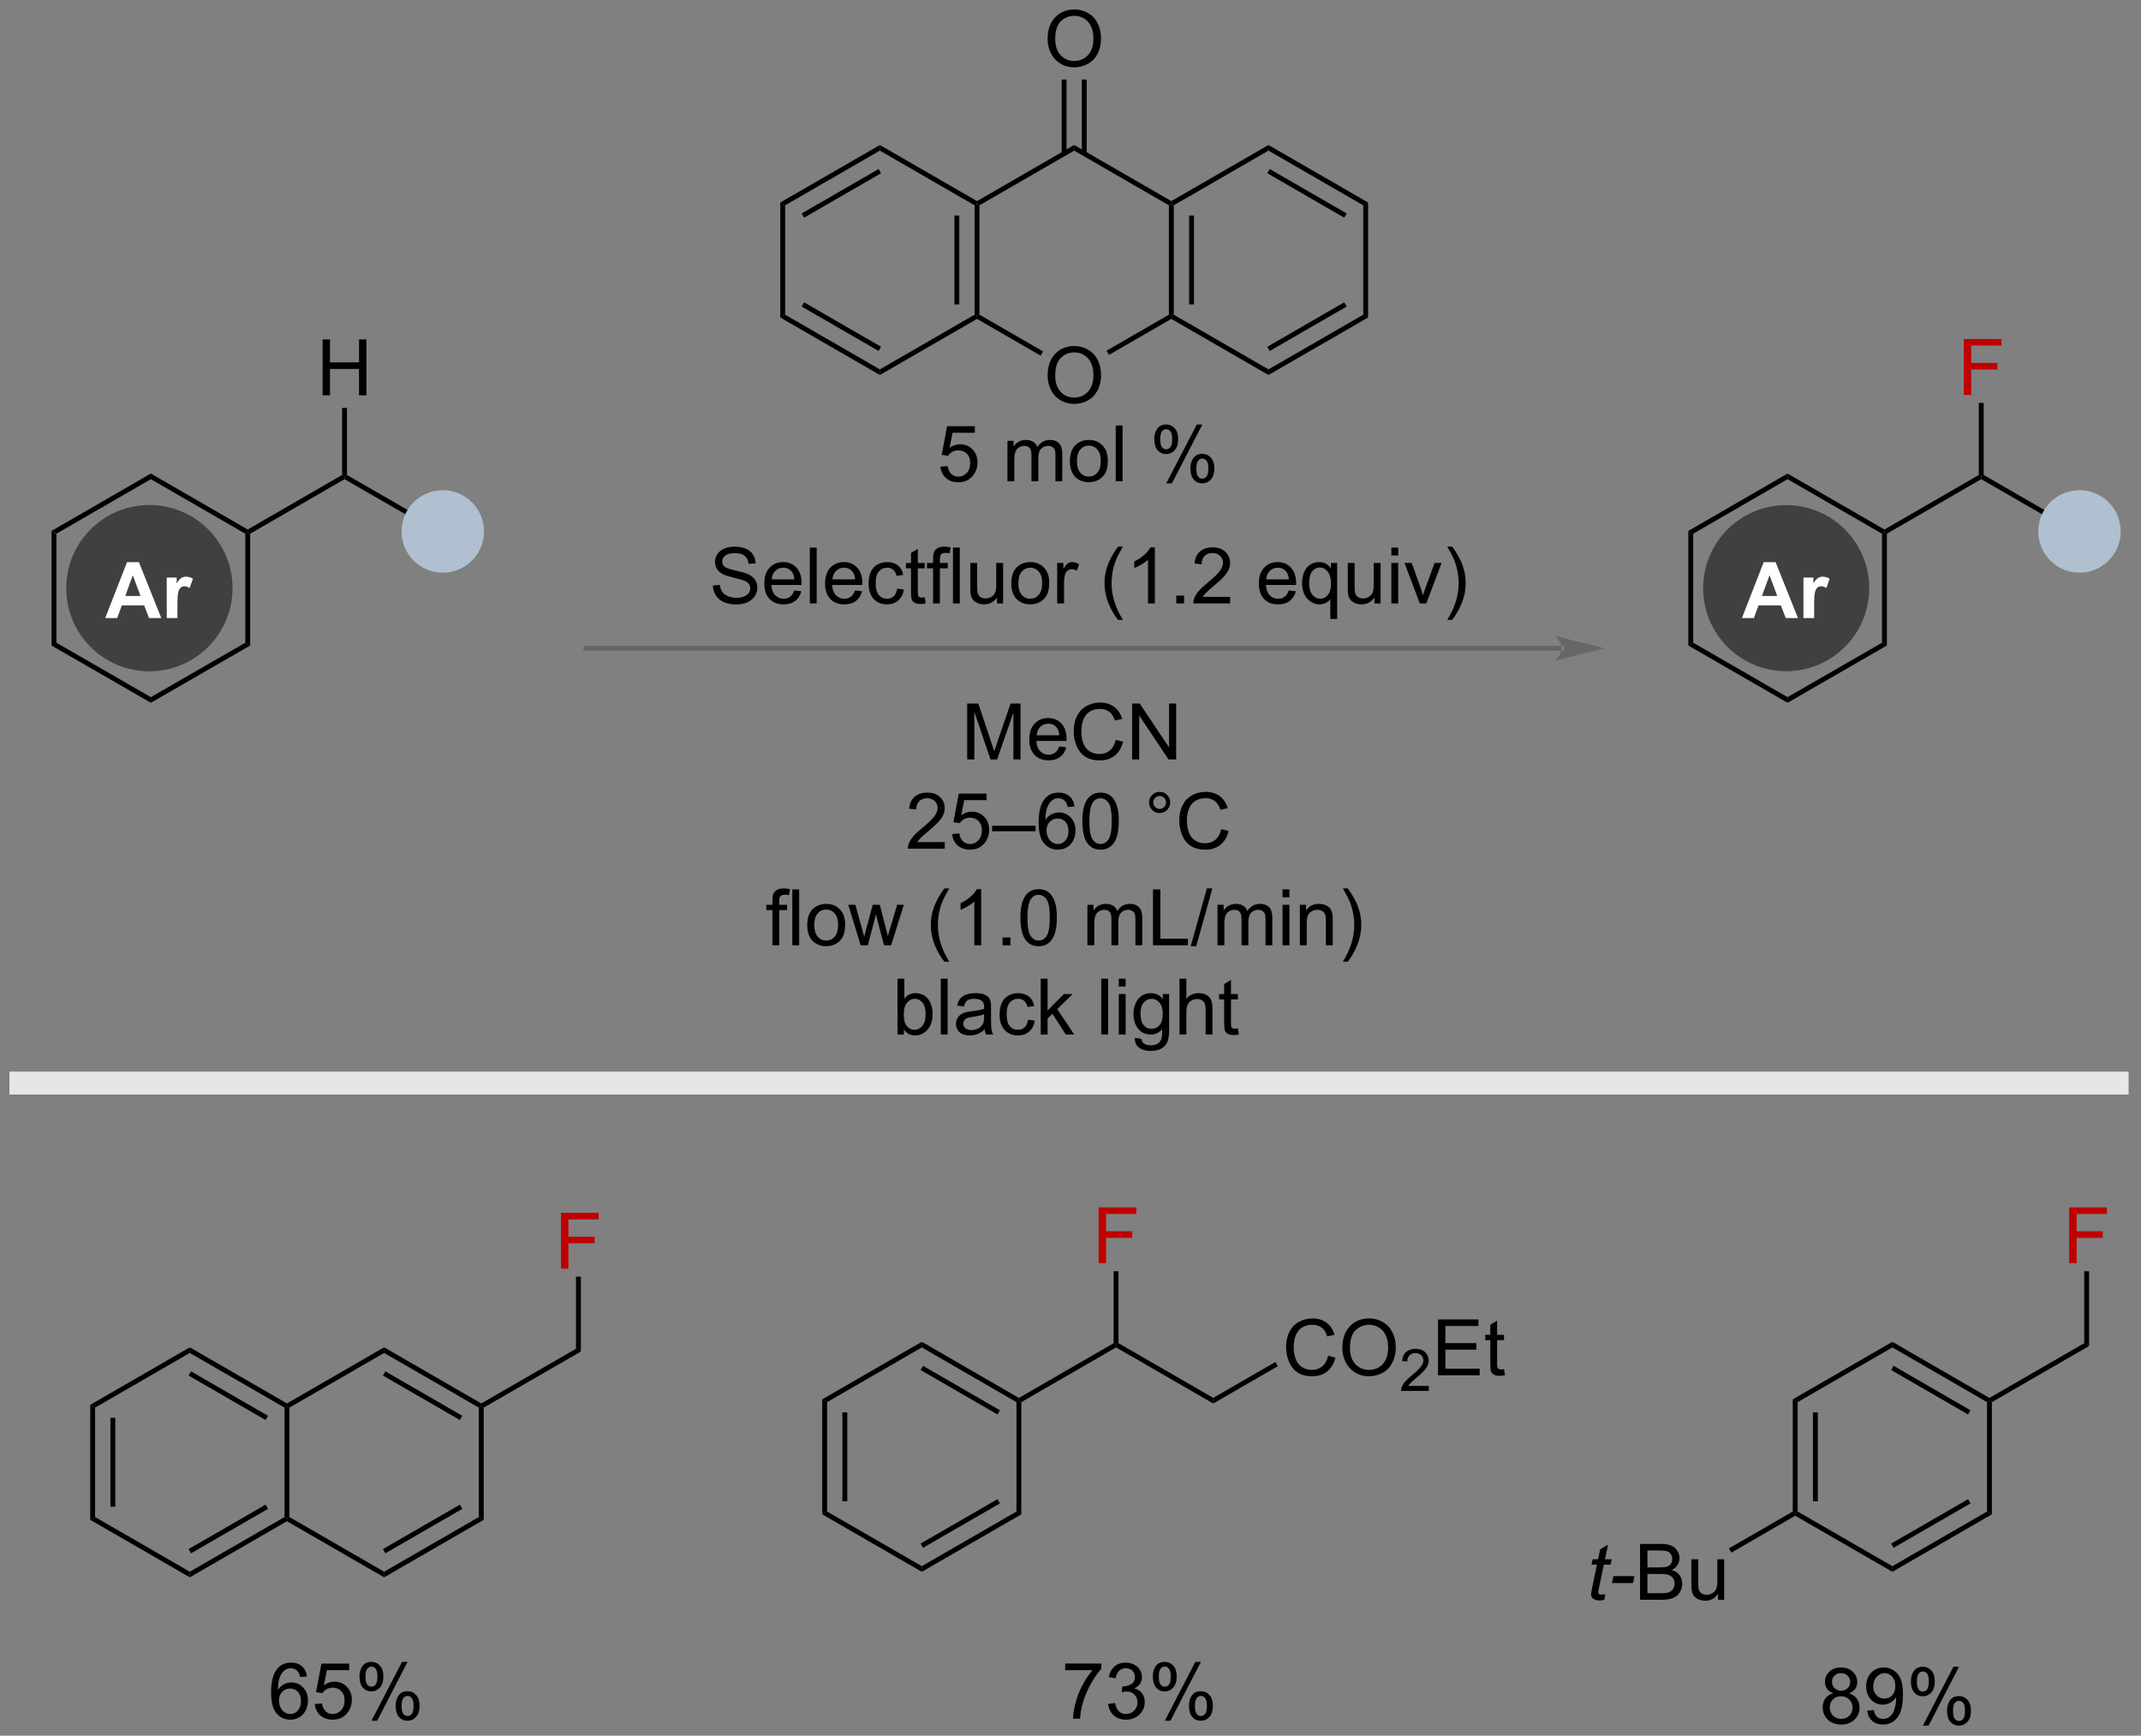 <?xml version="1.0" encoding="UTF-8"?>
<!DOCTYPE svg PUBLIC '-//W3C//DTD SVG 1.0//EN'
          'http://www.w3.org/TR/2001/REC-SVG-20010904/DTD/svg10.dtd'>
<svg stroke-dasharray="none" shape-rendering="auto" xmlns="http://www.w3.org/2000/svg" font-family="'Dialog'" text-rendering="auto" width="602" fill-opacity="1" color-interpolation="auto" color-rendering="auto" preserveAspectRatio="xMidYMid meet" font-size="12px" viewBox="0 0 602 488" fill="black" xmlns:xlink="http://www.w3.org/1999/xlink" stroke="black" image-rendering="auto" stroke-miterlimit="10" stroke-linecap="square" stroke-linejoin="miter" font-style="normal" stroke-width="1" height="488" stroke-dashoffset="0" font-weight="normal" stroke-opacity="1"
><rect x="0" y="0" width="602" height="488" fill="#808080" stroke="none"/><!--Generated by the Batik Graphics2D SVG Generator--><defs id="genericDefs"
  /><g
  ><defs id="defs1"
    ><clipPath clipPathUnits="userSpaceOnUse" id="clipPath1"
      ><path d="M1.16 1.611 L226.577 1.611 L226.577 184.552 L1.16 184.552 L1.16 1.611 Z"
      /></clipPath
      ><clipPath clipPathUnits="userSpaceOnUse" id="clipPath2"
      ><path d="M-0.472 9.108 L-0.472 186.962 L218.678 186.962 L218.678 9.108 Z"
      /></clipPath
    ></defs
    ><g transform="scale(2.667,2.667) translate(-1.16,-1.611) matrix(1.029,0,0,1.029,1.646,-7.758)"
    ><path d="M4.81 63.527 L5.31 63.815 L5.31 74.987 L4.81 75.275 Z" stroke="none" clip-path="url(#clipPath2)"
    /></g
    ><g transform="matrix(2.743,0,0,2.743,1.295,-24.983)"
    ><path d="M4.81 75.275 L5.31 74.987 L14.991 80.567 L14.991 81.144 Z" stroke="none" clip-path="url(#clipPath2)"
    /></g
    ><g transform="matrix(2.743,0,0,2.743,1.295,-24.983)"
    ><path d="M14.991 81.144 L14.991 80.567 L24.673 74.987 L25.173 75.275 Z" stroke="none" clip-path="url(#clipPath2)"
    /></g
    ><g transform="matrix(2.743,0,0,2.743,1.295,-24.983)"
    ><path d="M25.173 75.275 L24.673 74.987 L24.673 63.815 L24.923 63.671 L25.173 63.815 Z" stroke="none" clip-path="url(#clipPath2)"
    /></g
    ><g transform="matrix(2.743,0,0,2.743,1.295,-24.983)"
    ><path d="M24.922 63.382 L24.923 63.671 L24.673 63.815 L14.991 58.225 L14.991 57.647 Z" stroke="none" clip-path="url(#clipPath2)"
    /></g
    ><g transform="matrix(2.743,0,0,2.743,1.295,-24.983)"
    ><path d="M14.991 57.647 L14.991 58.225 L5.31 63.815 L4.81 63.527 Z" stroke="none" clip-path="url(#clipPath2)"
    /></g
    ><g transform="matrix(2.743,0,0,2.743,1.295,-24.983)"
    ><path d="M25.173 63.815 L24.923 63.671 L24.922 63.382 L34.594 57.792 L34.844 57.936 L34.844 58.224 Z" stroke="none" clip-path="url(#clipPath2)"
    /></g
    ><g transform="matrix(2.743,0,0,2.743,1.295,-24.983)"
    ><path d="M32.596 49.626 L32.596 43.899 L33.354 43.899 L33.354 46.251 L36.33 46.251 L36.33 43.899 L37.088 43.899 L37.088 49.626 L36.33 49.626 L36.33 46.925 L33.354 46.925 L33.354 49.626 L32.596 49.626 Z" stroke="none" clip-path="url(#clipPath2)"
    /></g
    ><g transform="matrix(2.743,0,0,2.743,1.295,-24.983)"
    ><path d="M35.094 57.791 L34.844 57.936 L34.594 57.792 L34.594 50.926 L35.094 50.926 Z" stroke="none" clip-path="url(#clipPath2)"
    /></g
    ><g fill="rgb(64,64,64)" transform="matrix(2.743,0,0,2.743,1.295,-24.983)" stroke="rgb(64,64,64)"
    ><path d="M14.841 77.669 C10.272 77.669 6.569 73.965 6.569 69.396 C6.569 64.827 10.272 61.123 14.841 61.123 C19.41 61.123 23.114 64.827 23.114 69.396 C23.114 73.965 19.41 77.669 14.841 77.669" stroke="none" clip-path="url(#clipPath2)"
    /></g
    ><g fill="rgb(64,64,64)" stroke-width="0.5" transform="matrix(2.743,0,0,2.743,1.295,-24.983)" stroke="rgb(64,64,64)"
    ><path fill="none" d="M14.841 77.669 C10.272 77.669 6.569 73.965 6.569 69.396 C6.569 64.827 10.272 61.123 14.841 61.123 C19.41 61.123 23.114 64.827 23.114 69.396 C23.114 73.965 19.41 77.669 14.841 77.669" clip-path="url(#clipPath2)"
    /></g
    ><g fill="white" transform="matrix(2.743,0,0,2.743,1.295,-24.983)" stroke="white"
    ><path d="M16.061 72.461 L14.804 72.461 L14.304 71.159 L12.015 71.159 L11.541 72.461 L10.314 72.461 L12.546 66.734 L13.767 66.734 L16.061 72.461 ZM13.931 70.195 L13.142 68.07 L12.369 70.195 L13.931 70.195 ZM17.716 72.461 L16.62 72.461 L16.62 68.313 L17.638 68.313 L17.638 68.901 Q17.901 68.484 18.11 68.352 Q18.318 68.219 18.584 68.219 Q18.959 68.219 19.308 68.424 L18.966 69.383 Q18.69 69.203 18.451 69.203 Q18.222 69.203 18.06 69.331 Q17.901 69.456 17.808 69.789 Q17.716 70.12 17.716 71.18 L17.716 72.461 Z" stroke="none" clip-path="url(#clipPath2)"
    /></g
    ><g transform="matrix(2.743,0,0,2.743,1.295,-24.983)"
    ><path d="M34.844 58.224 L34.844 57.936 L35.094 57.791 L44.93 63.464 L44.68 63.897 Z" stroke="none" clip-path="url(#clipPath2)"
    /></g
    ><g fill="rgb(176,192,208)" transform="matrix(2.743,0,0,2.743,1.295,-24.983)" stroke="rgb(176,192,208)"
    ><path d="M44.915 67.558 C42.719 67.558 40.939 65.777 40.939 63.581 C40.939 61.385 42.719 59.604 44.915 59.604 C47.111 59.604 48.892 61.385 48.892 63.581 C48.892 65.777 47.111 67.558 44.915 67.558" stroke="none" clip-path="url(#clipPath2)"
    /></g
    ><g fill="rgb(176,192,208)" stroke-width="0.5" transform="matrix(2.743,0,0,2.743,1.295,-24.983)" stroke-linecap="round" stroke="rgb(176,192,208)" stroke-linejoin="round"
    ><path fill="none" d="M44.915 67.558 C42.719 67.558 40.939 65.777 40.939 63.581 C40.939 61.385 42.719 59.604 44.915 59.604 C47.111 59.604 48.892 61.385 48.892 63.581 C48.892 65.777 47.111 67.558 44.915 67.558" clip-path="url(#clipPath2)"
    /></g
    ><g transform="matrix(2.743,0,0,2.743,1.295,-24.983)"
    ><path d="M172.594 63.527 L173.094 63.815 L173.094 74.987 L172.594 75.275 Z" stroke="none" clip-path="url(#clipPath2)"
    /></g
    ><g transform="matrix(2.743,0,0,2.743,1.295,-24.983)"
    ><path d="M172.594 75.275 L173.094 74.987 L182.765 80.567 L182.765 81.145 Z" stroke="none" clip-path="url(#clipPath2)"
    /></g
    ><g transform="matrix(2.743,0,0,2.743,1.295,-24.983)"
    ><path d="M182.765 81.145 L182.765 80.567 L192.447 74.987 L192.947 75.275 Z" stroke="none" clip-path="url(#clipPath2)"
    /></g
    ><g transform="matrix(2.743,0,0,2.743,1.295,-24.983)"
    ><path d="M192.947 75.275 L192.447 74.987 L192.447 63.815 L192.697 63.671 L192.947 63.815 Z" stroke="none" clip-path="url(#clipPath2)"
    /></g
    ><g transform="matrix(2.743,0,0,2.743,1.295,-24.983)"
    ><path d="M192.697 63.382 L192.697 63.671 L192.447 63.815 L182.765 58.225 L182.765 57.647 Z" stroke="none" clip-path="url(#clipPath2)"
    /></g
    ><g transform="matrix(2.743,0,0,2.743,1.295,-24.983)"
    ><path d="M182.765 57.647 L182.765 58.225 L173.094 63.815 L172.594 63.527 Z" stroke="none" clip-path="url(#clipPath2)"
    /></g
    ><g transform="matrix(2.743,0,0,2.743,1.295,-24.983)"
    ><path d="M192.947 63.815 L192.697 63.671 L192.697 63.382 L202.368 57.792 L202.618 57.936 L202.618 58.224 Z" stroke="none" clip-path="url(#clipPath2)"
    /></g
    ><g fill="rgb(190,0,0)" transform="matrix(2.743,0,0,2.743,1.295,-24.983)" stroke="rgb(190,0,0)"
    ><path d="M200.831 49.586 L200.831 43.859 L204.696 43.859 L204.696 44.534 L201.589 44.534 L201.589 46.307 L204.276 46.307 L204.276 46.984 L201.589 46.984 L201.589 49.586 L200.831 49.586 Z" stroke="none" clip-path="url(#clipPath2)"
    /></g
    ><g transform="matrix(2.743,0,0,2.743,1.295,-24.983)"
    ><path d="M202.868 57.791 L202.618 57.936 L202.368 57.792 L202.368 50.406 L202.868 50.406 Z" stroke="none" clip-path="url(#clipPath2)"
    /></g
    ><g fill="rgb(64,64,64)" transform="matrix(2.743,0,0,2.743,1.295,-24.983)" stroke="rgb(64,64,64)"
    ><path d="M182.625 77.659 C178.062 77.659 174.363 73.959 174.363 69.396 C174.363 64.832 178.062 61.133 182.625 61.133 C187.189 61.133 190.888 64.832 190.888 69.396 C190.888 73.959 187.189 77.659 182.625 77.659" stroke="none" clip-path="url(#clipPath2)"
    /></g
    ><g fill="rgb(64,64,64)" stroke-width="0.5" transform="matrix(2.743,0,0,2.743,1.295,-24.983)" stroke="rgb(64,64,64)"
    ><path fill="none" d="M182.625 77.659 C178.062 77.659 174.363 73.959 174.363 69.396 C174.363 64.832 178.062 61.133 182.625 61.133 C187.189 61.133 190.888 64.832 190.888 69.396 C190.888 73.959 187.189 77.659 182.625 77.659" clip-path="url(#clipPath2)"
    /></g
    ><g fill="white" transform="matrix(2.743,0,0,2.743,1.295,-24.983)" stroke="white"
    ><path d="M183.836 72.461 L182.578 72.461 L182.078 71.159 L179.789 71.159 L179.315 72.461 L178.088 72.461 L180.32 66.734 L181.541 66.734 L183.836 72.461 ZM181.706 70.195 L180.916 68.07 L180.143 70.195 L181.706 70.195 ZM185.491 72.461 L184.394 72.461 L184.394 68.313 L185.412 68.313 L185.412 68.901 Q185.675 68.484 185.884 68.352 Q186.092 68.219 186.358 68.219 Q186.733 68.219 187.082 68.424 L186.741 69.383 Q186.465 69.203 186.225 69.203 Q185.996 69.203 185.834 69.331 Q185.675 69.456 185.582 69.789 Q185.491 70.12 185.491 71.18 L185.491 72.461 Z" stroke="none" clip-path="url(#clipPath2)"
    /></g
    ><g transform="matrix(2.743,0,0,2.743,1.295,-24.983)"
    ><path d="M202.618 58.224 L202.618 57.936 L202.868 57.791 L212.704 63.464 L212.455 63.897 Z" stroke="none" clip-path="url(#clipPath2)"
    /></g
    ><g fill="rgb(176,192,208)" transform="matrix(2.743,0,0,2.743,1.295,-24.983)" stroke="rgb(176,192,208)"
    ><path d="M212.689 67.558 C210.493 67.558 208.713 65.777 208.713 63.581 C208.713 61.385 210.493 59.604 212.689 59.604 C214.886 59.604 216.666 61.385 216.666 63.581 C216.666 65.777 214.886 67.558 212.689 67.558" stroke="none" clip-path="url(#clipPath2)"
    /></g
    ><g fill="rgb(176,192,208)" stroke-width="0.5" transform="matrix(2.743,0,0,2.743,1.295,-24.983)" stroke-linecap="round" stroke="rgb(176,192,208)" stroke-linejoin="round"
    ><path fill="none" d="M212.689 67.558 C210.493 67.558 208.713 65.777 208.713 63.581 C208.713 61.385 210.493 59.604 212.689 59.604 C214.886 59.604 216.666 61.385 216.666 63.581 C216.666 65.777 214.886 67.558 212.689 67.558" clip-path="url(#clipPath2)"
    /></g
    ><g fill="rgb(102,102,102)" transform="matrix(2.743,0,0,2.743,1.295,-24.983)" stroke="rgb(102,102,102)"
    ><path d="M159.617 75.811 L159.617 75.811 L59.582 75.811 L59.332 75.811 L59.332 75.311 L59.582 75.311 L159.617 75.311 L159.867 75.311 L159.867 75.811 ZM163.992 75.561 L158.992 74.311 C158.992 74.311 159.617 75.014 159.617 75.561 C159.617 76.107 158.992 76.811 158.992 76.811 Z" stroke="none" clip-path="url(#clipPath2)"
    /></g
    ><g transform="matrix(2.743,0,0,2.743,1.295,-24.983)"
    ><path d="M95.931 56.945 L96.668 56.883 Q96.751 57.422 97.048 57.693 Q97.348 57.964 97.77 57.964 Q98.278 57.964 98.629 57.581 Q98.981 57.198 98.981 56.565 Q98.981 55.964 98.642 55.617 Q98.306 55.268 97.759 55.268 Q97.418 55.268 97.145 55.425 Q96.871 55.578 96.715 55.823 L96.056 55.737 L96.611 52.797 L99.457 52.797 L99.457 53.469 L97.173 53.469 L96.864 55.008 Q97.379 54.648 97.947 54.648 Q98.697 54.648 99.213 55.169 Q99.728 55.688 99.728 56.503 Q99.728 57.281 99.275 57.846 Q98.723 58.544 97.77 58.544 Q96.989 58.544 96.494 58.107 Q96.001 57.667 95.931 56.945 ZM102.798 58.445 L102.798 54.297 L103.426 54.297 L103.426 54.878 Q103.621 54.573 103.944 54.388 Q104.27 54.203 104.684 54.203 Q105.145 54.203 105.439 54.396 Q105.736 54.586 105.856 54.93 Q106.348 54.203 107.137 54.203 Q107.754 54.203 108.085 54.544 Q108.418 54.886 108.418 55.596 L108.418 58.445 L107.72 58.445 L107.72 55.831 Q107.72 55.409 107.65 55.224 Q107.582 55.039 107.403 54.927 Q107.223 54.813 106.981 54.813 Q106.543 54.813 106.254 55.104 Q105.965 55.393 105.965 56.034 L105.965 58.445 L105.262 58.445 L105.262 55.75 Q105.262 55.281 105.09 55.047 Q104.918 54.813 104.528 54.813 Q104.231 54.813 103.978 54.969 Q103.728 55.125 103.614 55.427 Q103.501 55.727 103.501 56.292 L103.501 58.445 L102.798 58.445 ZM109.2 56.37 Q109.2 55.219 109.84 54.664 Q110.376 54.203 111.145 54.203 Q112.001 54.203 112.543 54.763 Q113.088 55.323 113.088 56.313 Q113.088 57.112 112.845 57.573 Q112.606 58.031 112.147 58.286 Q111.689 58.539 111.145 58.539 Q110.275 58.539 109.736 57.982 Q109.2 57.422 109.2 56.37 ZM109.923 56.37 Q109.923 57.167 110.27 57.565 Q110.619 57.961 111.145 57.961 Q111.668 57.961 112.015 57.563 Q112.364 57.164 112.364 56.346 Q112.364 55.578 112.015 55.182 Q111.666 54.784 111.145 54.784 Q110.619 54.784 110.27 55.18 Q109.923 55.573 109.923 56.37 ZM113.896 58.445 L113.896 52.719 L114.599 52.719 L114.599 58.445 L113.896 58.445 ZM117.849 54.094 Q117.849 53.479 118.156 53.05 Q118.466 52.62 119.052 52.62 Q119.591 52.62 119.943 53.005 Q120.297 53.391 120.297 54.136 Q120.297 54.862 119.94 55.255 Q119.584 55.648 119.06 55.648 Q118.539 55.648 118.193 55.263 Q117.849 54.875 117.849 54.094 ZM119.071 53.104 Q118.81 53.104 118.636 53.331 Q118.461 53.557 118.461 54.164 Q118.461 54.714 118.636 54.94 Q118.813 55.164 119.071 55.164 Q119.336 55.164 119.511 54.938 Q119.685 54.711 119.685 54.109 Q119.685 53.555 119.508 53.331 Q119.334 53.104 119.071 53.104 ZM119.076 58.656 L122.209 52.62 L122.779 52.62 L119.656 58.656 L119.076 58.656 ZM121.552 57.102 Q121.552 56.484 121.86 56.057 Q122.169 55.628 122.758 55.628 Q123.297 55.628 123.651 56.013 Q124.005 56.398 124.005 57.143 Q124.005 57.87 123.646 58.263 Q123.289 58.656 122.763 58.656 Q122.242 58.656 121.896 58.268 Q121.552 57.878 121.552 57.102 ZM122.779 56.112 Q122.513 56.112 122.339 56.339 Q122.164 56.565 122.164 57.172 Q122.164 57.719 122.339 57.945 Q122.516 58.172 122.774 58.172 Q123.044 58.172 123.216 57.945 Q123.391 57.719 123.391 57.117 Q123.391 56.563 123.214 56.339 Q123.039 56.112 122.779 56.112 Z" stroke="none" clip-path="url(#clipPath2)"
    /></g
    ><g transform="matrix(2.743,0,0,2.743,1.295,-24.983)"
    ><path d="M83.81 152.543 L84.31 152.831 L84.31 164.043 L83.81 164.331 ZM85.88 153.882 L85.88 162.991 L86.38 162.991 L86.38 153.882 Z" stroke="none" clip-path="url(#clipPath2)"
    /></g
    ><g transform="matrix(2.743,0,0,2.743,1.295,-24.983)"
    ><path d="M83.81 164.331 L84.31 164.043 L94.021 169.643 L94.021 170.221 Z" stroke="none" clip-path="url(#clipPath2)"
    /></g
    ><g transform="matrix(2.743,0,0,2.743,1.295,-24.983)"
    ><path d="M94.021 170.221 L94.021 169.643 L103.722 164.043 L104.222 164.331 ZM94.146 167.761 L102.029 163.209 L101.779 162.776 L93.896 167.328 Z" stroke="none" clip-path="url(#clipPath2)"
    /></g
    ><g transform="matrix(2.743,0,0,2.743,1.295,-24.983)"
    ><path d="M104.222 164.331 L103.722 164.043 L103.722 152.831 L103.972 152.687 L104.222 152.831 Z" stroke="none" clip-path="url(#clipPath2)"
    /></g
    ><g transform="matrix(2.743,0,0,2.743,1.295,-24.983)"
    ><path d="M103.973 152.398 L103.972 152.687 L103.722 152.831 L94.021 147.221 L94.021 146.643 ZM102.028 153.664 L94.146 149.106 L93.895 149.538 L101.778 154.097 Z" stroke="none" clip-path="url(#clipPath2)"
    /></g
    ><g transform="matrix(2.743,0,0,2.743,1.295,-24.983)"
    ><path d="M94.021 146.643 L94.021 147.221 L84.31 152.831 L83.81 152.543 Z" stroke="none" clip-path="url(#clipPath2)"
    /></g
    ><g transform="matrix(2.743,0,0,2.743,1.295,-24.983)"
    ><path d="M104.222 152.831 L103.972 152.687 L103.973 152.398 L113.684 146.788 L113.934 146.932 L113.934 147.221 Z" stroke="none" clip-path="url(#clipPath2)"
    /></g
    ><g fill="rgb(190,0,0)" transform="matrix(2.743,0,0,2.743,1.295,-24.983)" stroke="rgb(190,0,0)"
    ><path d="M112.147 138.592 L112.147 132.865 L116.011 132.865 L116.011 133.54 L112.905 133.54 L112.905 135.313 L115.592 135.313 L115.592 135.99 L112.905 135.99 L112.905 138.592 L112.147 138.592 Z" stroke="none" clip-path="url(#clipPath2)"
    /></g
    ><g transform="matrix(2.743,0,0,2.743,1.295,-24.983)"
    ><path d="M114.184 146.788 L113.934 146.932 L113.684 146.788 L113.684 139.412 L114.184 139.412 Z" stroke="none" clip-path="url(#clipPath2)"
    /></g
    ><g transform="matrix(2.743,0,0,2.743,1.295,-24.983)"
    ><path d="M108.717 180.302 L108.717 179.625 L112.423 179.625 L112.423 180.172 Q111.876 180.755 111.339 181.721 Q110.803 182.685 110.509 183.703 Q110.298 184.422 110.24 185.279 L109.516 185.279 Q109.529 184.602 109.782 183.646 Q110.037 182.688 110.511 181.799 Q110.985 180.911 111.522 180.302 L108.717 180.302 ZM113.122 183.766 L113.825 183.672 Q113.947 184.271 114.236 184.534 Q114.528 184.797 114.947 184.797 Q115.442 184.797 115.783 184.453 Q116.127 184.109 116.127 183.602 Q116.127 183.117 115.809 182.805 Q115.494 182.49 115.005 182.49 Q114.807 182.49 114.51 182.568 L114.588 181.951 Q114.658 181.958 114.7 181.958 Q115.15 181.958 115.51 181.724 Q115.869 181.49 115.869 181 Q115.869 180.615 115.606 180.362 Q115.346 180.107 114.932 180.107 Q114.52 180.107 114.247 180.365 Q113.973 180.623 113.895 181.138 L113.192 181.013 Q113.322 180.305 113.778 179.917 Q114.236 179.529 114.916 179.529 Q115.385 179.529 115.778 179.729 Q116.174 179.93 116.382 180.279 Q116.591 180.625 116.591 181.016 Q116.591 181.388 116.39 181.693 Q116.192 181.998 115.802 182.177 Q116.309 182.294 116.591 182.664 Q116.872 183.031 116.872 183.586 Q116.872 184.336 116.325 184.859 Q115.778 185.38 114.942 185.38 Q114.19 185.38 113.69 184.932 Q113.192 184.482 113.122 183.766 ZM117.701 180.927 Q117.701 180.313 118.009 179.883 Q118.319 179.453 118.904 179.453 Q119.444 179.453 119.795 179.839 Q120.149 180.224 120.149 180.969 Q120.149 181.695 119.792 182.089 Q119.436 182.482 118.912 182.482 Q118.391 182.482 118.045 182.096 Q117.701 181.708 117.701 180.927 ZM118.923 179.938 Q118.662 179.938 118.488 180.164 Q118.313 180.391 118.313 180.998 Q118.313 181.547 118.488 181.774 Q118.665 181.998 118.923 181.998 Q119.188 181.998 119.363 181.771 Q119.537 181.544 119.537 180.943 Q119.537 180.388 119.36 180.164 Q119.186 179.938 118.923 179.938 ZM118.928 185.49 L122.061 179.453 L122.631 179.453 L119.509 185.49 L118.928 185.49 ZM121.404 183.935 Q121.404 183.318 121.712 182.891 Q122.022 182.461 122.61 182.461 Q123.149 182.461 123.503 182.846 Q123.858 183.232 123.858 183.977 Q123.858 184.703 123.498 185.096 Q123.141 185.49 122.615 185.49 Q122.094 185.49 121.748 185.102 Q121.404 184.711 121.404 183.935 ZM122.631 182.945 Q122.365 182.945 122.191 183.172 Q122.016 183.399 122.016 184.005 Q122.016 184.552 122.191 184.779 Q122.368 185.005 122.626 185.005 Q122.897 185.005 123.069 184.779 Q123.243 184.552 123.243 183.951 Q123.243 183.396 123.066 183.172 Q122.891 182.945 122.631 182.945 Z" stroke="none" clip-path="url(#clipPath2)"
    /></g
    ><g transform="matrix(2.743,0,0,2.743,1.295,-24.983)"
    ><path d="M72.603 69.123 L73.319 69.061 Q73.369 69.49 73.554 69.767 Q73.741 70.043 74.132 70.212 Q74.522 70.381 75.01 70.381 Q75.444 70.381 75.775 70.254 Q76.109 70.123 76.27 69.899 Q76.431 69.675 76.431 69.41 Q76.431 69.139 76.275 68.939 Q76.119 68.738 75.76 68.6 Q75.53 68.511 74.741 68.321 Q73.952 68.131 73.635 67.965 Q73.226 67.748 73.022 67.431 Q72.822 67.113 72.822 66.717 Q72.822 66.285 73.067 65.907 Q73.314 65.53 73.786 65.334 Q74.26 65.139 74.838 65.139 Q75.476 65.139 75.96 65.345 Q76.447 65.55 76.707 65.949 Q76.971 66.347 76.991 66.85 L76.265 66.905 Q76.205 66.363 75.866 66.087 Q75.53 65.808 74.869 65.808 Q74.181 65.808 73.866 66.061 Q73.554 66.311 73.554 66.668 Q73.554 66.975 73.775 67.175 Q73.994 67.373 74.918 67.584 Q75.843 67.793 76.187 67.949 Q76.687 68.178 76.924 68.532 Q77.163 68.886 77.163 69.347 Q77.163 69.803 76.9 70.209 Q76.64 70.613 76.147 70.84 Q75.658 71.064 75.046 71.064 Q74.267 71.064 73.741 70.837 Q73.218 70.608 72.918 70.155 Q72.619 69.699 72.603 69.123 ZM80.947 69.629 L81.674 69.717 Q81.502 70.355 81.036 70.707 Q80.572 71.058 79.851 71.058 Q78.939 71.058 78.405 70.498 Q77.874 69.936 77.874 68.925 Q77.874 67.879 78.413 67.3 Q78.952 66.722 79.812 66.722 Q80.642 66.722 81.168 67.29 Q81.697 67.855 81.697 68.881 Q81.697 68.944 81.694 69.069 L78.601 69.069 Q78.64 69.754 78.986 70.118 Q79.335 70.48 79.853 70.48 Q80.241 70.48 80.515 70.277 Q80.788 70.074 80.947 69.629 ZM78.64 68.49 L80.955 68.49 Q80.908 67.967 80.689 67.707 Q80.353 67.3 79.819 67.3 Q79.335 67.3 79.004 67.626 Q78.674 67.949 78.64 68.49 ZM82.542 70.965 L82.542 65.238 L83.245 65.238 L83.245 70.965 L82.542 70.965 ZM87.174 69.629 L87.9 69.717 Q87.728 70.355 87.262 70.707 Q86.799 71.058 86.077 71.058 Q85.166 71.058 84.632 70.498 Q84.101 69.936 84.101 68.925 Q84.101 67.879 84.64 67.3 Q85.179 66.722 86.038 66.722 Q86.869 66.722 87.395 67.29 Q87.924 67.855 87.924 68.881 Q87.924 68.944 87.921 69.069 L84.827 69.069 Q84.866 69.754 85.213 70.118 Q85.562 70.48 86.08 70.48 Q86.468 70.48 86.741 70.277 Q87.015 70.074 87.174 69.629 ZM84.866 68.49 L87.181 68.49 Q87.135 67.967 86.916 67.707 Q86.58 67.3 86.046 67.3 Q85.562 67.3 85.231 67.626 Q84.9 67.949 84.866 68.49 ZM91.49 69.444 L92.183 69.535 Q92.068 70.248 91.602 70.655 Q91.136 71.058 90.456 71.058 Q89.605 71.058 89.086 70.501 Q88.568 69.944 88.568 68.905 Q88.568 68.233 88.79 67.73 Q89.013 67.225 89.469 66.975 Q89.925 66.722 90.459 66.722 Q91.136 66.722 91.566 67.064 Q91.995 67.405 92.115 68.035 L91.433 68.139 Q91.334 67.722 91.086 67.511 Q90.839 67.3 90.487 67.3 Q89.956 67.3 89.623 67.681 Q89.292 68.061 89.292 68.886 Q89.292 69.722 89.612 70.103 Q89.933 70.48 90.448 70.48 Q90.862 70.48 91.138 70.228 Q91.417 69.972 91.49 69.444 ZM94.318 70.334 L94.42 70.957 Q94.123 71.019 93.888 71.019 Q93.506 71.019 93.295 70.899 Q93.084 70.777 92.998 70.579 Q92.912 70.381 92.912 69.748 L92.912 67.363 L92.396 67.363 L92.396 66.816 L92.912 66.816 L92.912 65.787 L93.612 65.365 L93.612 66.816 L94.318 66.816 L94.318 67.363 L93.612 67.363 L93.612 69.787 Q93.612 70.09 93.649 70.175 Q93.685 70.261 93.769 70.314 Q93.855 70.363 94.011 70.363 Q94.128 70.363 94.318 70.334 ZM95.174 70.965 L95.174 67.363 L94.554 67.363 L94.554 66.816 L95.174 66.816 L95.174 66.373 Q95.174 65.957 95.249 65.754 Q95.351 65.48 95.606 65.311 Q95.861 65.139 96.322 65.139 Q96.619 65.139 96.978 65.209 L96.874 65.824 Q96.655 65.785 96.46 65.785 Q96.14 65.785 96.007 65.923 Q95.874 66.058 95.874 66.433 L95.874 66.816 L96.681 66.816 L96.681 67.363 L95.874 67.363 L95.874 70.965 L95.174 70.965 ZM97.214 70.965 L97.214 65.238 L97.917 65.238 L97.917 70.965 L97.214 70.965 ZM101.726 70.965 L101.726 70.355 Q101.241 71.058 100.408 71.058 Q100.041 71.058 99.723 70.918 Q99.405 70.777 99.249 70.564 Q99.096 70.35 99.033 70.043 Q98.991 69.834 98.991 69.386 L98.991 66.816 L99.694 66.816 L99.694 69.115 Q99.694 69.668 99.736 69.858 Q99.804 70.136 100.017 70.295 Q100.234 70.451 100.549 70.451 Q100.866 70.451 101.142 70.29 Q101.421 70.129 101.536 69.85 Q101.65 69.569 101.65 69.037 L101.65 66.816 L102.353 66.816 L102.353 70.965 L101.726 70.965 ZM103.193 68.889 Q103.193 67.738 103.834 67.183 Q104.37 66.722 105.138 66.722 Q105.995 66.722 106.537 67.282 Q107.081 67.842 107.081 68.832 Q107.081 69.631 106.839 70.092 Q106.599 70.55 106.141 70.806 Q105.683 71.058 105.138 71.058 Q104.269 71.058 103.73 70.501 Q103.193 69.941 103.193 68.889 ZM103.917 68.889 Q103.917 69.686 104.263 70.084 Q104.612 70.48 105.138 70.48 Q105.662 70.48 106.008 70.082 Q106.357 69.683 106.357 68.865 Q106.357 68.097 106.008 67.701 Q105.659 67.303 105.138 67.303 Q104.612 67.303 104.263 67.699 Q103.917 68.092 103.917 68.889 ZM107.897 70.965 L107.897 66.816 L108.53 66.816 L108.53 67.444 Q108.772 67.004 108.976 66.863 Q109.181 66.722 109.429 66.722 Q109.783 66.722 110.15 66.949 L109.908 67.6 Q109.65 67.449 109.392 67.449 Q109.163 67.449 108.978 67.587 Q108.796 67.725 108.718 67.972 Q108.601 68.347 108.601 68.793 L108.601 70.965 L107.897 70.965 ZM114.136 72.649 Q113.552 71.915 113.149 70.931 Q112.748 69.944 112.748 68.889 Q112.748 67.959 113.05 67.108 Q113.401 66.121 114.136 65.139 L114.638 65.139 Q114.167 65.951 114.013 66.3 Q113.776 66.84 113.638 67.425 Q113.472 68.155 113.472 68.894 Q113.472 70.772 114.638 72.649 L114.136 72.649 ZM117.909 70.965 L117.206 70.965 L117.206 66.483 Q116.951 66.725 116.54 66.967 Q116.128 67.209 115.8 67.332 L115.8 66.652 Q116.388 66.373 116.829 65.98 Q117.271 65.584 117.456 65.215 L117.909 65.215 L117.909 70.965 ZM120.103 70.965 L120.103 70.162 L120.905 70.162 L120.905 70.965 L120.103 70.965 ZM125.628 70.287 L125.628 70.965 L121.842 70.965 Q121.834 70.709 121.925 70.475 Q122.068 70.09 122.386 69.715 Q122.706 69.34 123.308 68.847 Q124.24 68.082 124.568 67.634 Q124.896 67.186 124.896 66.787 Q124.896 66.371 124.597 66.084 Q124.3 65.795 123.818 65.795 Q123.31 65.795 123.006 66.1 Q122.701 66.405 122.698 66.944 L121.974 66.871 Q122.05 66.061 122.534 65.639 Q123.019 65.215 123.834 65.215 Q124.659 65.215 125.138 65.673 Q125.62 66.129 125.62 66.803 Q125.62 67.147 125.48 67.48 Q125.339 67.811 125.011 68.178 Q124.685 68.545 123.927 69.186 Q123.295 69.717 123.115 69.907 Q122.935 70.097 122.818 70.287 L125.628 70.287 ZM131.638 69.629 L132.365 69.717 Q132.193 70.355 131.727 70.707 Q131.263 71.058 130.542 71.058 Q129.631 71.058 129.097 70.498 Q128.565 69.936 128.565 68.925 Q128.565 67.879 129.105 67.3 Q129.644 66.722 130.503 66.722 Q131.334 66.722 131.86 67.29 Q132.388 67.855 132.388 68.881 Q132.388 68.944 132.386 69.069 L129.292 69.069 Q129.331 69.754 129.678 70.118 Q130.026 70.48 130.545 70.48 Q130.933 70.48 131.206 70.277 Q131.48 70.074 131.638 69.629 ZM129.331 68.49 L131.646 68.49 Q131.599 67.967 131.381 67.707 Q131.045 67.3 130.511 67.3 Q130.026 67.3 129.696 67.626 Q129.365 67.949 129.331 68.49 ZM135.892 72.556 L135.892 70.522 Q135.728 70.754 135.434 70.907 Q135.14 71.058 134.806 71.058 Q134.069 71.058 133.536 70.47 Q133.002 69.879 133.002 68.85 Q133.002 68.225 133.218 67.73 Q133.437 67.233 133.848 66.978 Q134.26 66.722 134.752 66.722 Q135.523 66.722 135.963 67.371 L135.963 66.816 L136.595 66.816 L136.595 72.556 L135.892 72.556 ZM133.726 68.879 Q133.726 69.678 134.062 70.079 Q134.398 70.48 134.866 70.48 Q135.314 70.48 135.637 70.1 Q135.963 69.717 135.963 68.941 Q135.963 68.113 135.621 67.696 Q135.28 67.277 134.819 67.277 Q134.361 67.277 134.043 67.665 Q133.726 68.053 133.726 68.879 ZM140.417 70.965 L140.417 70.355 Q139.933 71.058 139.099 71.058 Q138.732 71.058 138.415 70.918 Q138.097 70.777 137.94 70.564 Q137.787 70.35 137.724 70.043 Q137.683 69.834 137.683 69.386 L137.683 66.816 L138.386 66.816 L138.386 69.115 Q138.386 69.668 138.428 69.858 Q138.495 70.136 138.709 70.295 Q138.925 70.451 139.24 70.451 Q139.558 70.451 139.834 70.29 Q140.112 70.129 140.227 69.85 Q140.342 69.569 140.342 69.037 L140.342 66.816 L141.045 66.816 L141.045 70.965 L140.417 70.965 ZM142.15 66.045 L142.15 65.238 L142.853 65.238 L142.853 66.045 L142.15 66.045 ZM142.15 70.965 L142.15 66.816 L142.853 66.816 L142.853 70.965 L142.15 70.965 ZM145.076 70.965 L143.498 66.816 L144.24 66.816 L145.131 69.3 Q145.276 69.701 145.396 70.136 Q145.49 69.808 145.659 69.347 L146.581 66.816 L147.303 66.816 L145.732 70.965 L145.076 70.965 ZM148.386 72.649 L147.881 72.649 Q149.05 70.772 149.05 68.894 Q149.05 68.16 148.881 67.436 Q148.748 66.85 148.511 66.311 Q148.357 65.959 147.881 65.139 L148.386 65.139 Q149.12 66.121 149.472 67.108 Q149.771 67.959 149.771 68.889 Q149.771 69.944 149.368 70.931 Q148.964 71.915 148.386 72.649 Z" stroke="none" clip-path="url(#clipPath2)"
    /></g
    ><g transform="matrix(2.743,0,0,2.743,1.295,-24.983)"
    ><path d="M98.672 86.951 L98.672 81.224 L99.813 81.224 L101.17 85.279 Q101.357 85.844 101.443 86.125 Q101.54 85.813 101.748 85.209 L103.118 81.224 L104.139 81.224 L104.139 86.951 L103.407 86.951 L103.407 82.156 L101.743 86.951 L101.061 86.951 L99.404 82.076 L99.404 86.951 L98.672 86.951 ZM108.11 85.615 L108.837 85.703 Q108.665 86.341 108.198 86.693 Q107.735 87.044 107.014 87.044 Q106.102 87.044 105.568 86.485 Q105.037 85.922 105.037 84.912 Q105.037 83.865 105.576 83.287 Q106.115 82.709 106.975 82.709 Q107.805 82.709 108.331 83.276 Q108.86 83.841 108.86 84.867 Q108.86 84.93 108.857 85.055 L105.764 85.055 Q105.803 85.74 106.149 86.104 Q106.498 86.466 107.016 86.466 Q107.404 86.466 107.678 86.263 Q107.951 86.06 108.11 85.615 ZM105.803 84.477 L108.118 84.477 Q108.071 83.953 107.852 83.693 Q107.516 83.287 106.982 83.287 Q106.498 83.287 106.167 83.612 Q105.837 83.935 105.803 84.477 ZM113.895 84.943 L114.653 85.133 Q114.416 86.068 113.796 86.56 Q113.176 87.05 112.283 87.05 Q111.356 87.05 110.775 86.672 Q110.197 86.294 109.892 85.581 Q109.59 84.865 109.59 84.044 Q109.59 83.149 109.932 82.485 Q110.275 81.818 110.906 81.472 Q111.536 81.125 112.293 81.125 Q113.153 81.125 113.739 81.563 Q114.325 82 114.557 82.794 L113.809 82.969 Q113.611 82.344 113.231 82.06 Q112.853 81.774 112.278 81.774 Q111.619 81.774 111.174 82.091 Q110.731 82.406 110.551 82.94 Q110.372 83.474 110.372 84.039 Q110.372 84.771 110.585 85.315 Q110.799 85.86 111.247 86.13 Q111.697 86.399 112.221 86.399 Q112.856 86.399 113.296 86.031 Q113.739 85.664 113.895 84.943 ZM115.579 86.951 L115.579 81.224 L116.357 81.224 L119.365 85.719 L119.365 81.224 L120.092 81.224 L120.092 86.951 L119.313 86.951 L116.305 82.451 L116.305 86.951 L115.579 86.951 Z" stroke="none" clip-path="url(#clipPath2)"
    /></g
    ><g transform="matrix(2.743,0,0,2.743,1.295,-24.983)"
    ><path d="M96.375 95.424 L96.375 96.101 L92.588 96.101 Q92.581 95.846 92.672 95.611 Q92.815 95.226 93.133 94.851 Q93.453 94.476 94.055 93.984 Q94.987 93.218 95.315 92.77 Q95.643 92.322 95.643 91.924 Q95.643 91.507 95.344 91.221 Q95.047 90.931 94.565 90.931 Q94.057 90.931 93.752 91.236 Q93.448 91.541 93.445 92.08 L92.721 92.007 Q92.797 91.197 93.281 90.775 Q93.766 90.351 94.581 90.351 Q95.406 90.351 95.885 90.809 Q96.367 91.265 96.367 91.939 Q96.367 92.283 96.227 92.616 Q96.086 92.947 95.758 93.314 Q95.432 93.681 94.674 94.322 Q94.042 94.853 93.862 95.043 Q93.682 95.234 93.565 95.424 L96.375 95.424 ZM97.129 94.601 L97.866 94.538 Q97.949 95.077 98.246 95.348 Q98.546 95.619 98.967 95.619 Q99.475 95.619 99.827 95.236 Q100.178 94.853 100.178 94.221 Q100.178 93.619 99.84 93.273 Q99.504 92.924 98.957 92.924 Q98.616 92.924 98.342 93.08 Q98.069 93.234 97.913 93.478 L97.254 93.392 L97.808 90.452 L100.655 90.452 L100.655 91.124 L98.371 91.124 L98.061 92.663 Q98.577 92.304 99.144 92.304 Q99.894 92.304 100.41 92.825 Q100.926 93.343 100.926 94.158 Q100.926 94.937 100.473 95.502 Q99.921 96.2 98.967 96.2 Q98.186 96.2 97.691 95.762 Q97.199 95.322 97.129 94.601 ZM101.229 94.312 L101.229 93.744 L105.68 93.744 L105.68 94.312 L101.229 94.312 ZM109.676 91.775 L108.975 91.83 Q108.882 91.416 108.71 91.228 Q108.426 90.929 108.007 90.929 Q107.671 90.929 107.418 91.116 Q107.085 91.359 106.892 91.825 Q106.702 92.288 106.694 93.148 Q106.949 92.76 107.316 92.572 Q107.683 92.385 108.085 92.385 Q108.788 92.385 109.282 92.903 Q109.777 93.421 109.777 94.241 Q109.777 94.78 109.543 95.244 Q109.311 95.705 108.905 95.952 Q108.499 96.2 107.983 96.2 Q107.105 96.2 106.551 95.554 Q105.996 94.905 105.996 93.421 Q105.996 91.76 106.608 91.007 Q107.144 90.351 108.051 90.351 Q108.725 90.351 109.157 90.731 Q109.59 91.109 109.676 91.775 ZM106.803 94.244 Q106.803 94.609 106.957 94.942 Q107.113 95.273 107.389 95.447 Q107.668 95.619 107.973 95.619 Q108.418 95.619 108.738 95.26 Q109.058 94.9 109.058 94.283 Q109.058 93.689 108.741 93.348 Q108.426 93.007 107.944 93.007 Q107.467 93.007 107.134 93.348 Q106.803 93.689 106.803 94.244 ZM110.477 93.275 Q110.477 92.26 110.685 91.642 Q110.893 91.023 111.305 90.687 Q111.719 90.351 112.344 90.351 Q112.805 90.351 113.151 90.536 Q113.5 90.721 113.727 91.072 Q113.953 91.421 114.081 91.924 Q114.211 92.424 114.211 93.275 Q114.211 94.283 114.002 94.903 Q113.797 95.523 113.383 95.861 Q112.971 96.2 112.344 96.2 Q111.516 96.2 111.042 95.603 Q110.477 94.89 110.477 93.275 ZM111.198 93.275 Q111.198 94.687 111.529 95.153 Q111.859 95.619 112.344 95.619 Q112.828 95.619 113.156 95.15 Q113.487 94.681 113.487 93.275 Q113.487 91.861 113.156 91.398 Q112.828 90.931 112.336 90.931 Q111.852 90.931 111.562 91.343 Q111.198 91.866 111.198 93.275 ZM117.315 91.359 Q117.315 90.908 117.633 90.593 Q117.953 90.275 118.398 90.275 Q118.852 90.275 119.167 90.593 Q119.484 90.908 119.484 91.359 Q119.484 91.806 119.164 92.127 Q118.846 92.445 118.398 92.445 Q117.953 92.445 117.633 92.129 Q117.315 91.812 117.315 91.359 ZM117.742 91.359 Q117.742 91.632 117.935 91.825 Q118.127 92.017 118.401 92.017 Q118.672 92.017 118.865 91.825 Q119.057 91.632 119.057 91.359 Q119.057 91.085 118.865 90.892 Q118.672 90.697 118.401 90.697 Q118.127 90.697 117.935 90.892 Q117.742 91.085 117.742 91.359 ZM124.717 94.093 L125.475 94.283 Q125.238 95.218 124.618 95.71 Q123.999 96.2 123.105 96.2 Q122.178 96.2 121.598 95.822 Q121.019 95.445 120.715 94.731 Q120.413 94.015 120.413 93.195 Q120.413 92.299 120.754 91.635 Q121.098 90.968 121.728 90.621 Q122.358 90.275 123.116 90.275 Q123.975 90.275 124.561 90.713 Q125.147 91.15 125.379 91.945 L124.632 92.119 Q124.433 91.494 124.053 91.21 Q123.676 90.924 123.1 90.924 Q122.441 90.924 121.996 91.241 Q121.553 91.556 121.374 92.09 Q121.194 92.624 121.194 93.189 Q121.194 93.921 121.407 94.465 Q121.621 95.01 122.069 95.28 Q122.519 95.549 123.043 95.549 Q123.678 95.549 124.118 95.181 Q124.561 94.814 124.717 94.093 Z" stroke="none" clip-path="url(#clipPath2)"
    /></g
    ><g transform="matrix(2.743,0,0,2.743,1.295,-24.983)"
    ><path d="M106.916 47.619 Q106.916 46.192 107.681 45.388 Q108.447 44.58 109.658 44.58 Q110.45 44.58 111.085 44.961 Q111.723 45.338 112.056 46.015 Q112.392 46.692 112.392 47.552 Q112.392 48.424 112.041 49.112 Q111.689 49.799 111.043 50.153 Q110.4 50.508 109.653 50.508 Q108.845 50.508 108.207 50.117 Q107.572 49.724 107.244 49.049 Q106.916 48.372 106.916 47.619 ZM107.697 47.63 Q107.697 48.666 108.252 49.263 Q108.809 49.856 109.65 49.856 Q110.504 49.856 111.056 49.255 Q111.611 48.653 111.611 47.549 Q111.611 46.849 111.374 46.328 Q111.137 45.807 110.681 45.52 Q110.228 45.231 109.66 45.231 Q108.856 45.231 108.275 45.786 Q107.697 46.338 107.697 47.63 Z" stroke="none" clip-path="url(#clipPath2)"
    /></g
    ><g transform="matrix(2.743,0,0,2.743,1.295,-24.983)"
    ><path d="M106.916 13.119 Q106.916 11.692 107.681 10.888 Q108.447 10.08 109.658 10.08 Q110.45 10.08 111.085 10.461 Q111.723 10.838 112.056 11.515 Q112.392 12.192 112.392 13.052 Q112.392 13.924 112.041 14.612 Q111.689 15.299 111.043 15.653 Q110.4 16.008 109.653 16.008 Q108.845 16.008 108.207 15.617 Q107.572 15.224 107.244 14.549 Q106.916 13.872 106.916 13.119 ZM107.697 13.13 Q107.697 14.166 108.252 14.763 Q108.809 15.356 109.65 15.356 Q110.504 15.356 111.056 14.755 Q111.611 14.153 111.611 13.049 Q111.611 12.349 111.374 11.828 Q111.137 11.307 110.681 11.021 Q110.228 10.731 109.66 10.731 Q108.856 10.731 108.275 11.286 Q107.697 11.838 107.697 13.13 Z" stroke="none" clip-path="url(#clipPath2)"
    /></g
    ><g transform="matrix(2.743,0,0,2.743,1.295,-24.983)"
    ><path d="M109.639 24.547 L109.639 23.97 L119.598 29.72 L119.598 30.009 L119.348 30.153 Z" stroke="none" clip-path="url(#clipPath2)"
    /></g
    ><g transform="matrix(2.743,0,0,2.743,1.295,-24.983)"
    ><path d="M119.848 30.153 L119.598 30.009 L119.598 29.72 L129.558 23.97 L129.558 24.547 Z" stroke="none" clip-path="url(#clipPath2)"
    /></g
    ><g transform="matrix(2.743,0,0,2.743,1.295,-24.983)"
    ><path d="M129.558 24.547 L129.558 23.97 L139.767 29.864 L139.267 30.153 ZM129.433 26.865 L137.322 31.42 L137.572 30.987 L129.683 26.432 Z" stroke="none" clip-path="url(#clipPath2)"
    /></g
    ><g transform="matrix(2.743,0,0,2.743,1.295,-24.983)"
    ><path d="M139.267 30.153 L139.767 29.864 L139.767 41.653 L139.267 41.364 Z" stroke="none" clip-path="url(#clipPath2)"
    /></g
    ><g transform="matrix(2.743,0,0,2.743,1.295,-24.983)"
    ><path d="M139.267 41.364 L139.767 41.653 L129.558 47.547 L129.558 46.97 ZM137.322 40.097 L129.433 44.652 L129.683 45.085 L137.572 40.53 Z" stroke="none" clip-path="url(#clipPath2)"
    /></g
    ><g transform="matrix(2.743,0,0,2.743,1.295,-24.983)"
    ><path d="M129.558 46.97 L129.558 47.547 L119.598 41.797 L119.598 41.508 L119.848 41.364 Z" stroke="none" clip-path="url(#clipPath2)"
    /></g
    ><g transform="matrix(2.743,0,0,2.743,1.295,-24.983)"
    ><path d="M119.348 30.153 L119.598 30.009 L119.848 30.153 L119.848 41.364 L119.598 41.508 L119.348 41.364 ZM121.418 31.204 L121.418 40.313 L121.918 40.313 L121.918 31.204 Z" stroke="none" clip-path="url(#clipPath2)"
    /></g
    ><g transform="matrix(2.743,0,0,2.743,1.295,-24.983)"
    ><path d="M119.348 41.364 L119.598 41.508 L119.598 41.797 L113.21 45.486 L112.96 45.053 Z" stroke="none" clip-path="url(#clipPath2)"
    /></g
    ><g transform="matrix(2.743,0,0,2.743,1.295,-24.983)"
    ><path d="M106.45 45.129 L106.2 45.562 L99.68 41.797 L99.68 41.508 L99.93 41.364 Z" stroke="none" clip-path="url(#clipPath2)"
    /></g
    ><g transform="matrix(2.743,0,0,2.743,1.295,-24.983)"
    ><path d="M99.43 41.364 L99.68 41.508 L99.68 41.797 L89.72 47.547 L89.72 46.97 Z" stroke="none" clip-path="url(#clipPath2)"
    /></g
    ><g transform="matrix(2.743,0,0,2.743,1.295,-24.983)"
    ><path d="M89.72 46.97 L89.72 47.547 L79.511 41.653 L80.011 41.364 ZM89.845 44.652 L81.956 40.097 L81.706 40.53 L89.595 45.085 Z" stroke="none" clip-path="url(#clipPath2)"
    /></g
    ><g transform="matrix(2.743,0,0,2.743,1.295,-24.983)"
    ><path d="M80.011 41.364 L79.511 41.653 L79.511 29.864 L80.011 30.153 Z" stroke="none" clip-path="url(#clipPath2)"
    /></g
    ><g transform="matrix(2.743,0,0,2.743,1.295,-24.983)"
    ><path d="M80.011 30.153 L79.511 29.864 L89.72 23.97 L89.72 24.547 ZM81.956 31.42 L89.845 26.865 L89.595 26.432 L81.706 30.987 Z" stroke="none" clip-path="url(#clipPath2)"
    /></g
    ><g transform="matrix(2.743,0,0,2.743,1.295,-24.983)"
    ><path d="M89.72 24.547 L89.72 23.97 L99.68 29.72 L99.68 30.009 L99.43 30.153 Z" stroke="none" clip-path="url(#clipPath2)"
    /></g
    ><g transform="matrix(2.743,0,0,2.743,1.295,-24.983)"
    ><path d="M99.93 41.364 L99.68 41.508 L99.43 41.364 L99.43 30.153 L99.68 30.009 L99.93 30.153 ZM97.86 40.313 L97.86 31.204 L97.36 31.204 L97.36 40.313 Z" stroke="none" clip-path="url(#clipPath2)"
    /></g
    ><g transform="matrix(2.743,0,0,2.743,1.295,-24.983)"
    ><path d="M109.639 23.97 L109.639 24.547 L99.93 30.153 L99.68 30.009 L99.68 29.72 Z" stroke="none" clip-path="url(#clipPath2)"
    /></g
    ><g transform="matrix(2.743,0,0,2.743,1.295,-24.983)"
    ><path d="M110.924 24.856 L110.924 17.261 L110.424 17.261 L110.424 24.856 ZM108.854 24.856 L108.854 17.261 L108.354 17.261 L108.354 24.856 Z" stroke="none" clip-path="url(#clipPath2)"
    /></g
    ><g transform="matrix(2.743,0,0,2.743,1.295,-24.983)"
    ><path d="M113.934 147.221 L113.934 146.932 L114.184 146.788 L123.894 152.392 L123.894 152.969 Z" stroke="none" clip-path="url(#clipPath2)"
    /></g
    ><g transform="matrix(2.743,0,0,2.743,1.295,-24.983)"
    ><path d="M135.667 148.071 L136.425 148.261 Q136.188 149.196 135.568 149.689 Q134.948 150.178 134.055 150.178 Q133.128 150.178 132.547 149.8 Q131.969 149.423 131.664 148.709 Q131.362 147.993 131.362 147.173 Q131.362 146.277 131.703 145.613 Q132.047 144.946 132.677 144.6 Q133.307 144.254 134.065 144.254 Q134.925 144.254 135.511 144.691 Q136.096 145.129 136.328 145.923 L135.581 146.097 Q135.383 145.472 135.003 145.189 Q134.625 144.902 134.05 144.902 Q133.391 144.902 132.946 145.22 Q132.503 145.535 132.323 146.069 Q132.143 146.602 132.143 147.168 Q132.143 147.899 132.357 148.444 Q132.571 148.988 133.018 149.259 Q133.469 149.527 133.992 149.527 Q134.628 149.527 135.068 149.16 Q135.511 148.793 135.667 148.071 ZM137.129 147.29 Q137.129 145.863 137.895 145.058 Q138.66 144.251 139.871 144.251 Q140.663 144.251 141.298 144.631 Q141.936 145.009 142.27 145.686 Q142.606 146.363 142.606 147.222 Q142.606 148.095 142.254 148.782 Q141.903 149.47 141.257 149.824 Q140.613 150.178 139.866 150.178 Q139.059 150.178 138.421 149.787 Q137.785 149.394 137.457 148.72 Q137.129 148.043 137.129 147.29 ZM137.91 147.3 Q137.91 148.337 138.465 148.933 Q139.022 149.527 139.863 149.527 Q140.718 149.527 141.27 148.925 Q141.824 148.324 141.824 147.22 Q141.824 146.519 141.587 145.998 Q141.35 145.477 140.895 145.191 Q140.442 144.902 139.874 144.902 Q139.069 144.902 138.488 145.457 Q137.91 146.009 137.91 147.3 Z" stroke="none" clip-path="url(#clipPath2)"
    /></g
    ><g transform="matrix(2.743,0,0,2.743,1.295,-24.983)"
    ><path d="M145.985 151.171 L145.985 151.679 L143.145 151.679 Q143.139 151.488 143.208 151.312 Q143.315 151.023 143.554 150.742 Q143.794 150.46 144.245 150.091 Q144.944 149.517 145.19 149.181 Q145.436 148.845 145.436 148.546 Q145.436 148.234 145.212 148.019 Q144.989 147.802 144.628 147.802 Q144.247 147.802 144.018 148.031 Q143.79 148.259 143.788 148.663 L143.245 148.609 Q143.302 148.001 143.665 147.685 Q144.028 147.367 144.639 147.367 Q145.259 147.367 145.618 147.71 Q145.979 148.052 145.979 148.558 Q145.979 148.816 145.874 149.066 Q145.768 149.314 145.522 149.589 Q145.278 149.865 144.71 150.345 Q144.235 150.744 144.1 150.886 Q143.966 151.029 143.878 151.171 L145.985 151.171 Z" stroke="none" clip-path="url(#clipPath2)"
    /></g
    ><g transform="matrix(2.743,0,0,2.743,1.295,-24.983)"
    ><path d="M146.934 150.079 L146.934 144.352 L151.074 144.352 L151.074 145.027 L147.691 145.027 L147.691 146.782 L150.861 146.782 L150.861 147.454 L147.691 147.454 L147.691 149.402 L151.207 149.402 L151.207 150.079 L146.934 150.079 ZM153.699 149.449 L153.801 150.071 Q153.504 150.134 153.269 150.134 Q152.887 150.134 152.676 150.014 Q152.465 149.892 152.379 149.694 Q152.293 149.496 152.293 148.863 L152.293 146.477 L151.777 146.477 L151.777 145.931 L152.293 145.931 L152.293 144.902 L152.993 144.48 L152.993 145.931 L153.699 145.931 L153.699 146.477 L152.993 146.477 L152.993 148.902 Q152.993 149.204 153.03 149.29 Q153.066 149.376 153.15 149.428 Q153.236 149.477 153.392 149.477 Q153.509 149.477 153.699 149.449 Z" stroke="none" clip-path="url(#clipPath2)"
    /></g
    ><g transform="matrix(2.743,0,0,2.743,1.295,-24.983)"
    ><path d="M123.894 152.969 L123.894 152.392 L130.262 148.714 L130.512 149.147 Z" stroke="none" clip-path="url(#clipPath2)"
    /></g
    ><g transform="matrix(2.743,0,0,2.743,1.295,-24.983)"
    ><path d="M183.299 152.543 L183.799 152.832 L183.799 164.043 L183.549 164.187 L183.299 164.043 ZM185.369 153.882 L185.369 162.992 L185.869 162.992 L185.869 153.882 Z" stroke="none" clip-path="url(#clipPath2)"
    /></g
    ><g transform="matrix(2.743,0,0,2.743,1.295,-24.983)"
    ><path d="M183.549 164.476 L183.549 164.187 L183.799 164.043 L193.511 169.644 L193.511 170.221 Z" stroke="none" clip-path="url(#clipPath2)"
    /></g
    ><g transform="matrix(2.743,0,0,2.743,1.295,-24.983)"
    ><path d="M193.511 170.221 L193.511 169.644 L203.212 164.043 L203.712 164.332 ZM193.635 167.761 L201.519 163.21 L201.269 162.777 L193.385 167.328 Z" stroke="none" clip-path="url(#clipPath2)"
    /></g
    ><g transform="matrix(2.743,0,0,2.743,1.295,-24.983)"
    ><path d="M203.712 164.332 L203.212 164.043 L203.212 152.832 L203.462 152.687 L203.712 152.832 Z" stroke="none" clip-path="url(#clipPath2)"
    /></g
    ><g transform="matrix(2.743,0,0,2.743,1.295,-24.983)"
    ><path d="M203.462 152.399 L203.462 152.687 L203.212 152.832 L193.511 147.221 L193.511 146.644 ZM201.518 153.665 L193.635 149.106 L193.385 149.539 L201.268 154.097 Z" stroke="none" clip-path="url(#clipPath2)"
    /></g
    ><g transform="matrix(2.743,0,0,2.743,1.295,-24.983)"
    ><path d="M193.511 146.644 L193.511 147.221 L183.799 152.832 L183.299 152.543 Z" stroke="none" clip-path="url(#clipPath2)"
    /></g
    ><g transform="matrix(2.743,0,0,2.743,1.295,-24.983)"
    ><path d="M203.712 152.832 L203.462 152.687 L203.462 152.399 L213.173 146.788 L213.673 147.077 Z" stroke="none" clip-path="url(#clipPath2)"
    /></g
    ><g fill="rgb(190,0,0)" transform="matrix(2.743,0,0,2.743,1.295,-24.983)" stroke="rgb(190,0,0)"
    ><path d="M211.636 138.592 L211.636 132.866 L215.501 132.866 L215.501 133.54 L212.394 133.54 L212.394 135.314 L215.082 135.314 L215.082 135.991 L212.394 135.991 L212.394 138.592 L211.636 138.592 Z" stroke="none" clip-path="url(#clipPath2)"
    /></g
    ><g transform="matrix(2.743,0,0,2.743,1.295,-24.983)"
    ><path d="M213.673 147.077 L213.173 146.788 L213.173 139.413 L213.673 139.413 Z" stroke="none" clip-path="url(#clipPath2)"
    /></g
    ><g transform="matrix(2.743,0,0,2.743,1.295,-24.983)"
    ><path d="M187.46 182.672 Q187.022 182.513 186.811 182.217 Q186.6 181.92 186.6 181.506 Q186.6 180.881 187.048 180.456 Q187.499 180.029 188.246 180.029 Q188.996 180.029 189.452 180.464 Q189.91 180.899 189.91 181.524 Q189.91 181.922 189.699 182.219 Q189.491 182.513 189.066 182.672 Q189.592 182.844 189.868 183.227 Q190.144 183.61 190.144 184.141 Q190.144 184.875 189.624 185.378 Q189.105 185.878 188.256 185.878 Q187.41 185.878 186.889 185.375 Q186.371 184.873 186.371 184.123 Q186.371 183.563 186.652 183.188 Q186.936 182.81 187.46 182.672 ZM187.319 181.482 Q187.319 181.888 187.579 182.146 Q187.842 182.404 188.262 182.404 Q188.668 182.404 188.926 182.149 Q189.186 181.891 189.186 181.521 Q189.186 181.133 188.918 180.87 Q188.652 180.607 188.254 180.607 Q187.85 180.607 187.585 180.865 Q187.319 181.123 187.319 181.482 ZM187.092 184.125 Q187.092 184.428 187.236 184.709 Q187.379 184.99 187.66 185.144 Q187.941 185.297 188.264 185.297 Q188.769 185.297 189.098 184.974 Q189.426 184.649 189.426 184.149 Q189.426 183.641 189.087 183.31 Q188.749 182.977 188.241 182.977 Q187.746 182.977 187.418 183.305 Q187.092 183.633 187.092 184.125 ZM190.932 184.454 L191.609 184.391 Q191.695 184.868 191.937 185.084 Q192.18 185.297 192.557 185.297 Q192.883 185.297 193.125 185.149 Q193.37 185 193.526 184.753 Q193.682 184.506 193.786 184.084 Q193.893 183.662 193.893 183.224 Q193.893 183.178 193.891 183.084 Q193.68 183.42 193.312 183.628 Q192.948 183.836 192.523 183.836 Q191.812 183.836 191.32 183.321 Q190.828 182.805 190.828 181.961 Q190.828 181.092 191.341 180.56 Q191.854 180.029 192.627 180.029 Q193.187 180.029 193.648 180.331 Q194.112 180.631 194.351 181.188 Q194.594 181.743 194.594 182.797 Q194.594 183.896 194.354 184.547 Q194.117 185.196 193.646 185.537 Q193.174 185.878 192.542 185.878 Q191.87 185.878 191.443 185.506 Q191.018 185.131 190.932 184.454 ZM193.812 181.928 Q193.812 181.321 193.489 180.967 Q193.167 180.61 192.714 180.61 Q192.245 180.61 191.896 180.993 Q191.549 181.375 191.549 181.985 Q191.549 182.532 191.88 182.875 Q192.211 183.217 192.695 183.217 Q193.182 183.217 193.497 182.875 Q193.812 182.532 193.812 181.928 ZM195.41 181.428 Q195.41 180.813 195.717 180.383 Q196.027 179.954 196.613 179.954 Q197.152 179.954 197.504 180.339 Q197.858 180.724 197.858 181.469 Q197.858 182.196 197.501 182.589 Q197.144 182.982 196.621 182.982 Q196.1 182.982 195.754 182.597 Q195.41 182.209 195.41 181.428 ZM196.631 180.438 Q196.371 180.438 196.196 180.665 Q196.022 180.891 196.022 181.498 Q196.022 182.047 196.196 182.274 Q196.374 182.498 196.631 182.498 Q196.897 182.498 197.071 182.271 Q197.246 182.045 197.246 181.443 Q197.246 180.888 197.069 180.665 Q196.894 180.438 196.631 180.438 ZM196.637 185.99 L199.769 179.954 L200.34 179.954 L197.217 185.99 L196.637 185.99 ZM199.113 184.435 Q199.113 183.818 199.421 183.391 Q199.73 182.961 200.319 182.961 Q200.858 182.961 201.212 183.347 Q201.566 183.732 201.566 184.477 Q201.566 185.204 201.207 185.597 Q200.85 185.99 200.324 185.99 Q199.803 185.99 199.457 185.602 Q199.113 185.211 199.113 184.435 ZM200.34 183.446 Q200.074 183.446 199.9 183.672 Q199.725 183.899 199.725 184.506 Q199.725 185.053 199.9 185.279 Q200.077 185.506 200.335 185.506 Q200.605 185.506 200.777 185.279 Q200.952 185.053 200.952 184.451 Q200.952 183.896 200.775 183.672 Q200.6 183.446 200.34 183.446 Z" stroke="none" clip-path="url(#clipPath2)"
    /></g
    ><g transform="matrix(2.743,0,0,2.743,1.295,-24.983)"
    ><path d="M183.299 164.043 L183.549 164.187 L183.549 164.476 L177.002 168.258 L176.752 167.825 Z" stroke="none" clip-path="url(#clipPath2)"
    /></g
    ><g transform="matrix(2.743,0,0,2.743,1.295,-24.983)"
    ><path d="M164.091 172.514 L163.974 173.095 Q163.718 173.16 163.481 173.16 Q163.059 173.16 162.809 172.952 Q162.622 172.795 162.622 172.527 Q162.622 172.389 162.724 171.897 L163.226 169.488 L162.669 169.488 L162.781 168.941 L163.341 168.941 L163.554 167.92 L164.364 167.434 L164.046 168.941 L164.742 168.941 L164.625 169.488 L163.934 169.488 L163.453 171.78 Q163.364 172.217 163.364 172.303 Q163.364 172.428 163.434 172.496 Q163.507 172.561 163.671 172.561 Q163.906 172.561 164.091 172.514 ZM164.766 171.371 L164.915 170.663 L167.071 170.663 L166.925 171.371 L164.766 171.371 Z" stroke="none" clip-path="url(#clipPath2)"
    /></g
    ><g transform="matrix(2.743,0,0,2.743,1.295,-24.983)"
    ><path d="M167.644 173.09 L167.644 167.363 L169.792 167.363 Q170.449 167.363 170.845 167.538 Q171.243 167.709 171.467 168.071 Q171.691 168.434 171.691 168.827 Q171.691 169.194 171.49 169.519 Q171.292 169.842 170.891 170.043 Q171.41 170.194 171.688 170.561 Q171.97 170.928 171.97 171.428 Q171.97 171.832 171.798 172.178 Q171.628 172.522 171.378 172.709 Q171.128 172.897 170.751 172.993 Q170.376 173.09 169.829 173.09 L167.644 173.09 ZM168.402 169.769 L169.641 169.769 Q170.144 169.769 170.363 169.702 Q170.652 169.616 170.798 169.418 Q170.946 169.217 170.946 168.918 Q170.946 168.631 170.808 168.415 Q170.673 168.199 170.417 168.118 Q170.165 168.038 169.548 168.038 L168.402 168.038 L168.402 169.769 ZM168.402 172.413 L169.829 172.413 Q170.196 172.413 170.345 172.387 Q170.605 172.34 170.78 172.23 Q170.957 172.121 171.069 171.913 Q171.183 171.702 171.183 171.428 Q171.183 171.108 171.019 170.874 Q170.855 170.637 170.563 170.54 Q170.274 170.444 169.727 170.444 L168.402 170.444 L168.402 172.413 ZM175.641 173.09 L175.641 172.48 Q175.157 173.184 174.324 173.184 Q173.957 173.184 173.639 173.043 Q173.321 172.902 173.165 172.689 Q173.011 172.475 172.949 172.168 Q172.907 171.959 172.907 171.512 L172.907 168.941 L173.61 168.941 L173.61 171.241 Q173.61 171.793 173.652 171.983 Q173.72 172.262 173.933 172.42 Q174.149 172.577 174.464 172.577 Q174.782 172.577 175.058 172.415 Q175.337 172.254 175.451 171.975 Q175.566 171.694 175.566 171.163 L175.566 168.941 L176.269 168.941 L176.269 173.09 L175.641 173.09 Z" stroke="none" clip-path="url(#clipPath2)"
    /></g
    ><g fill="rgb(230,230,230)" transform="matrix(2.743,0,0,2.743,1.295,-24.983)" stroke="rgb(230,230,230)"
    ><path d="M0.75 119.225 L217.455 119.225 L217.455 121.046 L0.75 121.046 Z" stroke="none" clip-path="url(#clipPath2)"
    /></g
    ><g fill="rgb(230,230,230)" stroke-width="0.5" transform="matrix(2.743,0,0,2.743,1.295,-24.983)" stroke="rgb(230,230,230)"
    ><path fill="none" d="M0.75 119.225 L217.455 119.225 L217.455 121.046 L0.75 121.046 Z" clip-path="url(#clipPath2)"
    /></g
    ><g fill="rgb(230,230,230)" stroke-width="0.5" transform="matrix(2.743,0,0,2.743,1.295,-24.983)" stroke="rgb(230,230,230)"
    ><path fill="none" d="M0.75 119.225 L217.455 119.225 L217.455 121.046 L0.75 121.046 Z" clip-path="url(#clipPath2)"
    /></g
    ><g transform="matrix(2.743,0,0,2.743,1.295,-24.983)"
    ><path d="M78.705 106 L78.705 102.398 L78.085 102.398 L78.085 101.852 L78.705 101.852 L78.705 101.409 Q78.705 100.992 78.781 100.789 Q78.882 100.516 79.137 100.346 Q79.393 100.174 79.854 100.174 Q80.15 100.174 80.51 100.245 L80.406 100.859 Q80.187 100.82 79.992 100.82 Q79.671 100.82 79.538 100.958 Q79.406 101.094 79.406 101.469 L79.406 101.852 L80.213 101.852 L80.213 102.398 L79.406 102.398 L79.406 106 L78.705 106 ZM80.746 106 L80.746 100.273 L81.449 100.273 L81.449 106 L80.746 106 ZM82.275 103.924 Q82.275 102.773 82.916 102.219 Q83.453 101.758 84.221 101.758 Q85.078 101.758 85.619 102.318 Q86.163 102.878 86.163 103.867 Q86.163 104.667 85.921 105.128 Q85.682 105.586 85.223 105.841 Q84.765 106.094 84.221 106.094 Q83.351 106.094 82.812 105.537 Q82.275 104.977 82.275 103.924 ZM82.999 103.924 Q82.999 104.721 83.346 105.12 Q83.695 105.516 84.221 105.516 Q84.744 105.516 85.091 105.117 Q85.439 104.719 85.439 103.901 Q85.439 103.133 85.091 102.737 Q84.742 102.338 84.221 102.338 Q83.695 102.338 83.346 102.734 Q82.999 103.128 82.999 103.924 ZM87.753 106 L86.483 101.852 L87.209 101.852 L87.871 104.245 L88.115 105.135 Q88.131 105.07 88.331 104.281 L88.99 101.852 L89.714 101.852 L90.334 104.258 L90.542 105.049 L90.779 104.25 L91.49 101.852 L92.175 101.852 L90.878 106 L90.147 106 L89.488 103.516 L89.326 102.807 L88.488 106 L87.753 106 ZM96.331 107.685 Q95.748 106.951 95.344 105.966 Q94.943 104.979 94.943 103.924 Q94.943 102.995 95.246 102.143 Q95.597 101.156 96.331 100.174 L96.834 100.174 Q96.363 100.987 96.209 101.336 Q95.972 101.875 95.834 102.461 Q95.667 103.19 95.667 103.93 Q95.667 105.807 96.834 107.685 L96.331 107.685 ZM100.105 106 L99.402 106 L99.402 101.518 Q99.147 101.76 98.735 102.003 Q98.324 102.245 97.996 102.367 L97.996 101.688 Q98.584 101.409 99.024 101.016 Q99.467 100.62 99.652 100.25 L100.105 100.25 L100.105 106 ZM102.299 106 L102.299 105.198 L103.101 105.198 L103.101 106 L102.299 106 ZM104.128 103.174 Q104.128 102.159 104.337 101.542 Q104.545 100.922 104.956 100.586 Q105.371 100.25 105.996 100.25 Q106.456 100.25 106.803 100.435 Q107.152 100.62 107.378 100.971 Q107.605 101.32 107.733 101.823 Q107.863 102.323 107.863 103.174 Q107.863 104.182 107.654 104.802 Q107.449 105.422 107.034 105.76 Q106.623 106.099 105.996 106.099 Q105.167 106.099 104.693 105.503 Q104.128 104.789 104.128 103.174 ZM104.85 103.174 Q104.85 104.586 105.18 105.052 Q105.511 105.518 105.996 105.518 Q106.48 105.518 106.808 105.049 Q107.139 104.581 107.139 103.174 Q107.139 101.76 106.808 101.297 Q106.48 100.831 105.988 100.831 Q105.503 100.831 105.214 101.242 Q104.85 101.766 104.85 103.174 ZM110.996 106 L110.996 101.852 L111.623 101.852 L111.623 102.432 Q111.818 102.128 112.141 101.943 Q112.467 101.758 112.881 101.758 Q113.342 101.758 113.636 101.951 Q113.933 102.141 114.053 102.484 Q114.545 101.758 115.334 101.758 Q115.951 101.758 116.282 102.099 Q116.615 102.44 116.615 103.151 L116.615 106 L115.917 106 L115.917 103.385 Q115.917 102.963 115.847 102.779 Q115.779 102.594 115.6 102.482 Q115.42 102.367 115.178 102.367 Q114.74 102.367 114.451 102.659 Q114.162 102.948 114.162 103.588 L114.162 106 L113.459 106 L113.459 103.305 Q113.459 102.836 113.287 102.602 Q113.115 102.367 112.725 102.367 Q112.428 102.367 112.175 102.523 Q111.925 102.68 111.811 102.982 Q111.699 103.281 111.699 103.846 L111.699 106 L110.996 106 ZM117.717 106 L117.717 100.273 L118.475 100.273 L118.475 105.323 L121.295 105.323 L121.295 106 L117.717 106 ZM121.58 106.099 L123.242 100.174 L123.804 100.174 L122.148 106.099 L121.58 106.099 ZM124.331 106 L124.331 101.852 L124.959 101.852 L124.959 102.432 Q125.154 102.128 125.477 101.943 Q125.803 101.758 126.217 101.758 Q126.678 101.758 126.972 101.951 Q127.269 102.141 127.389 102.484 Q127.881 101.758 128.67 101.758 Q129.287 101.758 129.618 102.099 Q129.951 102.44 129.951 103.151 L129.951 106 L129.253 106 L129.253 103.385 Q129.253 102.963 129.183 102.779 Q129.115 102.594 128.936 102.482 Q128.756 102.367 128.514 102.367 Q128.076 102.367 127.787 102.659 Q127.498 102.948 127.498 103.588 L127.498 106 L126.795 106 L126.795 103.305 Q126.795 102.836 126.623 102.602 Q126.451 102.367 126.061 102.367 Q125.764 102.367 125.511 102.523 Q125.261 102.68 125.147 102.982 Q125.034 103.281 125.034 103.846 L125.034 106 L124.331 106 ZM130.998 101.081 L130.998 100.273 L131.701 100.273 L131.701 101.081 L130.998 101.081 ZM130.998 106 L130.998 101.852 L131.701 101.852 L131.701 106 L130.998 106 ZM132.773 106 L132.773 101.852 L133.406 101.852 L133.406 102.44 Q133.861 101.758 134.726 101.758 Q135.101 101.758 135.413 101.893 Q135.728 102.026 135.885 102.245 Q136.041 102.463 136.103 102.766 Q136.143 102.961 136.143 103.448 L136.143 106 L135.44 106 L135.44 103.477 Q135.44 103.047 135.356 102.833 Q135.275 102.62 135.067 102.495 Q134.859 102.367 134.577 102.367 Q134.127 102.367 133.802 102.654 Q133.476 102.938 133.476 103.734 L133.476 106 L132.773 106 ZM137.683 107.685 L137.178 107.685 Q138.347 105.807 138.347 103.93 Q138.347 103.195 138.178 102.471 Q138.045 101.885 137.808 101.346 Q137.654 100.995 137.178 100.174 L137.683 100.174 Q138.417 101.156 138.769 102.143 Q139.068 102.995 139.068 103.924 Q139.068 104.979 138.665 105.966 Q138.261 106.951 137.683 107.685 Z" stroke="none" clip-path="url(#clipPath2)"
    /></g
    ><g transform="matrix(2.743,0,0,2.743,1.295,-24.983)"
    ><path d="M92.181 115.15 L91.527 115.15 L91.527 109.423 L92.231 109.423 L92.231 111.465 Q92.676 110.908 93.368 110.908 Q93.751 110.908 94.092 111.061 Q94.434 111.215 94.655 111.496 Q94.876 111.775 95.001 112.171 Q95.126 112.564 95.126 113.012 Q95.126 114.08 94.598 114.663 Q94.072 115.244 93.332 115.244 Q92.598 115.244 92.181 114.629 L92.181 115.15 ZM92.173 113.043 Q92.173 113.791 92.376 114.121 Q92.707 114.666 93.275 114.666 Q93.736 114.666 94.072 114.265 Q94.407 113.864 94.407 113.072 Q94.407 112.259 94.085 111.874 Q93.762 111.486 93.306 111.486 Q92.845 111.486 92.509 111.887 Q92.173 112.285 92.173 113.043 ZM95.966 115.15 L95.966 109.423 L96.669 109.423 L96.669 115.15 L95.966 115.15 ZM100.465 114.637 Q100.074 114.97 99.712 115.108 Q99.353 115.244 98.939 115.244 Q98.254 115.244 97.887 114.91 Q97.519 114.575 97.519 114.056 Q97.519 113.752 97.657 113.499 Q97.798 113.246 98.022 113.095 Q98.246 112.942 98.527 112.864 Q98.736 112.809 99.152 112.759 Q100.004 112.658 100.407 112.517 Q100.41 112.371 100.41 112.332 Q100.41 111.903 100.212 111.728 Q99.941 111.489 99.41 111.489 Q98.915 111.489 98.678 111.663 Q98.441 111.838 98.329 112.278 L97.642 112.184 Q97.736 111.744 97.949 111.473 Q98.165 111.2 98.572 111.054 Q98.978 110.908 99.512 110.908 Q100.043 110.908 100.374 111.033 Q100.707 111.158 100.863 111.348 Q101.019 111.535 101.082 111.825 Q101.118 112.004 101.118 112.473 L101.118 113.41 Q101.118 114.392 101.163 114.653 Q101.207 114.91 101.34 115.15 L100.606 115.15 Q100.496 114.931 100.465 114.637 ZM100.407 113.067 Q100.025 113.223 99.259 113.332 Q98.824 113.395 98.644 113.473 Q98.465 113.551 98.366 113.702 Q98.269 113.853 98.269 114.035 Q98.269 114.317 98.483 114.504 Q98.697 114.692 99.106 114.692 Q99.512 114.692 99.827 114.515 Q100.144 114.338 100.293 114.028 Q100.407 113.791 100.407 113.325 L100.407 113.067 ZM104.914 113.629 L105.607 113.72 Q105.492 114.434 105.026 114.84 Q104.56 115.244 103.88 115.244 Q103.029 115.244 102.51 114.686 Q101.992 114.129 101.992 113.09 Q101.992 112.418 102.213 111.916 Q102.438 111.41 102.893 111.16 Q103.349 110.908 103.883 110.908 Q104.56 110.908 104.99 111.249 Q105.419 111.59 105.539 112.22 L104.857 112.325 Q104.758 111.908 104.51 111.697 Q104.263 111.486 103.912 111.486 Q103.38 111.486 103.047 111.866 Q102.716 112.246 102.716 113.072 Q102.716 113.908 103.037 114.288 Q103.357 114.666 103.872 114.666 Q104.287 114.666 104.562 114.413 Q104.841 114.158 104.914 113.629 ZM106.211 115.15 L106.211 109.423 L106.914 109.423 L106.914 112.689 L108.578 111.002 L109.49 111.002 L107.904 112.541 L109.648 115.15 L108.781 115.15 L107.412 113.028 L106.914 113.504 L106.914 115.15 L106.211 115.15 ZM112.415 115.15 L112.415 109.423 L113.118 109.423 L113.118 115.15 L112.415 115.15 ZM114.211 110.231 L114.211 109.423 L114.914 109.423 L114.914 110.231 L114.211 110.231 ZM114.211 115.15 L114.211 111.002 L114.914 111.002 L114.914 115.15 L114.211 115.15 ZM115.856 115.494 L116.54 115.595 Q116.582 115.913 116.777 116.056 Q117.04 116.252 117.493 116.252 Q117.981 116.252 118.246 116.056 Q118.512 115.861 118.606 115.509 Q118.66 115.296 118.657 114.606 Q118.197 115.15 117.509 115.15 Q116.652 115.15 116.184 114.533 Q115.715 113.916 115.715 113.051 Q115.715 112.457 115.928 111.957 Q116.144 111.455 116.553 111.181 Q116.962 110.908 117.512 110.908 Q118.246 110.908 118.723 111.502 L118.723 111.002 L119.371 111.002 L119.371 114.588 Q119.371 115.556 119.173 115.96 Q118.978 116.366 118.548 116.6 Q118.121 116.835 117.496 116.835 Q116.754 116.835 116.296 116.499 Q115.84 116.166 115.856 115.494 ZM116.439 113.002 Q116.439 113.817 116.762 114.192 Q117.087 114.567 117.574 114.567 Q118.059 114.567 118.387 114.194 Q118.715 113.822 118.715 113.025 Q118.715 112.262 118.376 111.877 Q118.04 111.489 117.564 111.489 Q117.095 111.489 116.767 111.871 Q116.439 112.252 116.439 113.002 ZM120.435 115.15 L120.435 109.423 L121.138 109.423 L121.138 111.478 Q121.63 110.908 122.38 110.908 Q122.841 110.908 123.18 111.09 Q123.521 111.27 123.667 111.59 Q123.812 111.91 123.812 112.52 L123.812 115.15 L123.109 115.15 L123.109 112.52 Q123.109 111.994 122.88 111.754 Q122.654 111.512 122.234 111.512 Q121.922 111.512 121.646 111.676 Q121.372 111.838 121.255 112.116 Q121.138 112.392 121.138 112.879 L121.138 115.15 L120.435 115.15 ZM126.418 114.52 L126.519 115.142 Q126.223 115.205 125.988 115.205 Q125.606 115.205 125.394 115.085 Q125.184 114.963 125.098 114.765 Q125.012 114.567 125.012 113.934 L125.012 111.548 L124.496 111.548 L124.496 111.002 L125.012 111.002 L125.012 109.973 L125.712 109.551 L125.712 111.002 L126.418 111.002 L126.418 111.548 L125.712 111.548 L125.712 113.973 Q125.712 114.275 125.749 114.361 Q125.785 114.447 125.868 114.499 Q125.954 114.548 126.111 114.548 Q126.228 114.548 126.418 114.52 Z" stroke="none" clip-path="url(#clipPath2)"
    /></g
    ><g transform="matrix(2.743,0,0,2.743,1.295,-24.983)"
    ><path d="M8.776 153.106 L9.276 153.394 L9.276 164.606 L8.776 164.894 ZM10.846 154.445 L10.846 163.555 L11.346 163.555 L11.346 154.445 Z" stroke="none" clip-path="url(#clipPath2)"
    /></g
    ><g transform="matrix(2.743,0,0,2.743,1.295,-24.983)"
    ><path d="M8.776 164.894 L9.276 164.606 L18.985 170.211 L18.985 170.789 Z" stroke="none" clip-path="url(#clipPath2)"
    /></g
    ><g transform="matrix(2.743,0,0,2.743,1.295,-24.983)"
    ><path d="M18.985 170.789 L18.985 170.211 L28.694 164.606 L28.944 164.75 L28.944 165.039 ZM19.11 168.326 L26.999 163.771 L26.749 163.338 L18.86 167.893 Z" stroke="none" clip-path="url(#clipPath2)"
    /></g
    ><g transform="matrix(2.743,0,0,2.743,1.295,-24.983)"
    ><path d="M29.194 164.606 L28.944 164.75 L28.694 164.606 L28.694 153.394 L28.944 153.25 L29.194 153.394 Z" stroke="none" clip-path="url(#clipPath2)"
    /></g
    ><g transform="matrix(2.743,0,0,2.743,1.295,-24.983)"
    ><path d="M28.944 152.961 L28.944 153.25 L28.694 153.394 L18.985 147.789 L18.985 147.211 ZM26.999 154.229 L19.11 149.674 L18.86 150.107 L26.749 154.662 Z" stroke="none" clip-path="url(#clipPath2)"
    /></g
    ><g transform="matrix(2.743,0,0,2.743,1.295,-24.983)"
    ><path d="M18.985 147.211 L18.985 147.789 L9.276 153.394 L8.776 153.106 Z" stroke="none" clip-path="url(#clipPath2)"
    /></g
    ><g transform="matrix(2.743,0,0,2.743,1.295,-24.983)"
    ><path d="M28.944 165.039 L28.944 164.75 L29.194 164.606 L38.904 170.211 L38.904 170.789 Z" stroke="none" clip-path="url(#clipPath2)"
    /></g
    ><g transform="matrix(2.743,0,0,2.743,1.295,-24.983)"
    ><path d="M38.904 170.789 L38.904 170.211 L48.613 164.606 L49.113 164.894 ZM39.029 168.326 L46.918 163.771 L46.668 163.338 L38.779 167.893 Z" stroke="none" clip-path="url(#clipPath2)"
    /></g
    ><g transform="matrix(2.743,0,0,2.743,1.295,-24.983)"
    ><path d="M49.113 164.894 L48.613 164.606 L48.613 153.394 L48.863 153.25 L49.113 153.394 Z" stroke="none" clip-path="url(#clipPath2)"
    /></g
    ><g transform="matrix(2.743,0,0,2.743,1.295,-24.983)"
    ><path d="M48.863 152.961 L48.863 153.25 L48.613 153.394 L38.904 147.789 L38.904 147.211 ZM46.918 154.229 L39.029 149.674 L38.779 150.107 L46.668 154.662 Z" stroke="none" clip-path="url(#clipPath2)"
    /></g
    ><g transform="matrix(2.743,0,0,2.743,1.295,-24.983)"
    ><path d="M38.904 147.211 L38.904 147.789 L29.194 153.394 L28.944 153.25 L28.944 152.961 Z" stroke="none" clip-path="url(#clipPath2)"
    /></g
    ><g transform="matrix(2.743,0,0,2.743,1.295,-24.983)"
    ><path d="M49.113 153.394 L48.863 153.25 L48.863 152.961 L58.572 147.356 L59.072 147.644 Z" stroke="none" clip-path="url(#clipPath2)"
    /></g
    ><g fill="rgb(190,0,0)" transform="matrix(2.743,0,0,2.743,1.295,-24.983)" stroke="rgb(190,0,0)"
    ><path d="M57.035 139.15 L57.035 133.423 L60.9 133.423 L60.9 134.098 L57.793 134.098 L57.793 135.871 L60.48 135.871 L60.48 136.548 L57.793 136.548 L57.793 139.15 L57.035 139.15 Z" stroke="none" clip-path="url(#clipPath2)"
    /></g
    ><g transform="matrix(2.743,0,0,2.743,1.295,-24.983)"
    ><path d="M59.072 147.644 L58.572 147.356 L58.572 139.97 L59.072 139.97 Z" stroke="none" clip-path="url(#clipPath2)"
    /></g
    ><g transform="matrix(2.743,0,0,2.743,1.295,-24.983)"
    ><path d="M30.997 180.953 L30.296 181.008 Q30.202 180.594 30.03 180.406 Q29.747 180.107 29.327 180.107 Q28.991 180.107 28.739 180.294 Q28.405 180.536 28.213 181.003 Q28.023 181.466 28.015 182.326 Q28.27 181.938 28.637 181.75 Q29.005 181.563 29.405 181.563 Q30.109 181.563 30.603 182.081 Q31.098 182.599 31.098 183.419 Q31.098 183.958 30.864 184.422 Q30.632 184.883 30.226 185.13 Q29.82 185.378 29.304 185.378 Q28.426 185.378 27.872 184.732 Q27.317 184.083 27.317 182.599 Q27.317 180.938 27.929 180.185 Q28.465 179.529 29.372 179.529 Q30.046 179.529 30.478 179.909 Q30.911 180.286 30.997 180.953 ZM28.124 183.422 Q28.124 183.786 28.278 184.12 Q28.434 184.451 28.71 184.625 Q28.989 184.797 29.294 184.797 Q29.739 184.797 30.059 184.438 Q30.38 184.078 30.38 183.461 Q30.38 182.867 30.062 182.526 Q29.747 182.185 29.265 182.185 Q28.788 182.185 28.455 182.526 Q28.124 182.867 28.124 183.422 ZM31.797 183.779 L32.534 183.716 Q32.618 184.255 32.915 184.526 Q33.214 184.797 33.636 184.797 Q34.144 184.797 34.495 184.414 Q34.847 184.031 34.847 183.399 Q34.847 182.797 34.508 182.451 Q34.172 182.102 33.626 182.102 Q33.284 182.102 33.011 182.258 Q32.738 182.411 32.581 182.656 L31.922 182.57 L32.477 179.63 L35.324 179.63 L35.324 180.302 L33.04 180.302 L32.73 181.841 Q33.245 181.482 33.813 181.482 Q34.563 181.482 35.079 182.003 Q35.594 182.521 35.594 183.336 Q35.594 184.115 35.141 184.68 Q34.589 185.378 33.636 185.378 Q32.855 185.378 32.36 184.94 Q31.868 184.5 31.797 183.779 ZM36.38 180.927 Q36.38 180.313 36.687 179.883 Q36.997 179.453 37.583 179.453 Q38.122 179.453 38.473 179.839 Q38.827 180.224 38.827 180.969 Q38.827 181.695 38.471 182.089 Q38.114 182.482 37.59 182.482 Q37.07 182.482 36.723 182.096 Q36.38 181.708 36.38 180.927 ZM37.601 179.938 Q37.34 179.938 37.166 180.164 Q36.992 180.391 36.992 180.998 Q36.992 181.547 37.166 181.774 Q37.343 181.998 37.601 181.998 Q37.867 181.998 38.041 181.771 Q38.215 181.544 38.215 180.943 Q38.215 180.388 38.038 180.164 Q37.864 179.938 37.601 179.938 ZM37.606 185.49 L40.739 179.453 L41.309 179.453 L38.187 185.49 L37.606 185.49 ZM40.083 183.935 Q40.083 183.318 40.39 182.891 Q40.7 182.461 41.288 182.461 Q41.827 182.461 42.182 182.846 Q42.536 183.232 42.536 183.977 Q42.536 184.703 42.176 185.096 Q41.82 185.49 41.294 185.49 Q40.773 185.49 40.426 185.102 Q40.083 184.711 40.083 183.935 ZM41.309 182.945 Q41.044 182.945 40.869 183.172 Q40.695 183.399 40.695 184.005 Q40.695 184.552 40.869 184.779 Q41.046 185.005 41.304 185.005 Q41.575 185.005 41.747 184.779 Q41.921 184.552 41.921 183.951 Q41.921 183.396 41.744 183.172 Q41.57 182.945 41.309 182.945 Z" stroke="none" clip-path="url(#clipPath2)"
    /></g
  ></g
></svg
>
